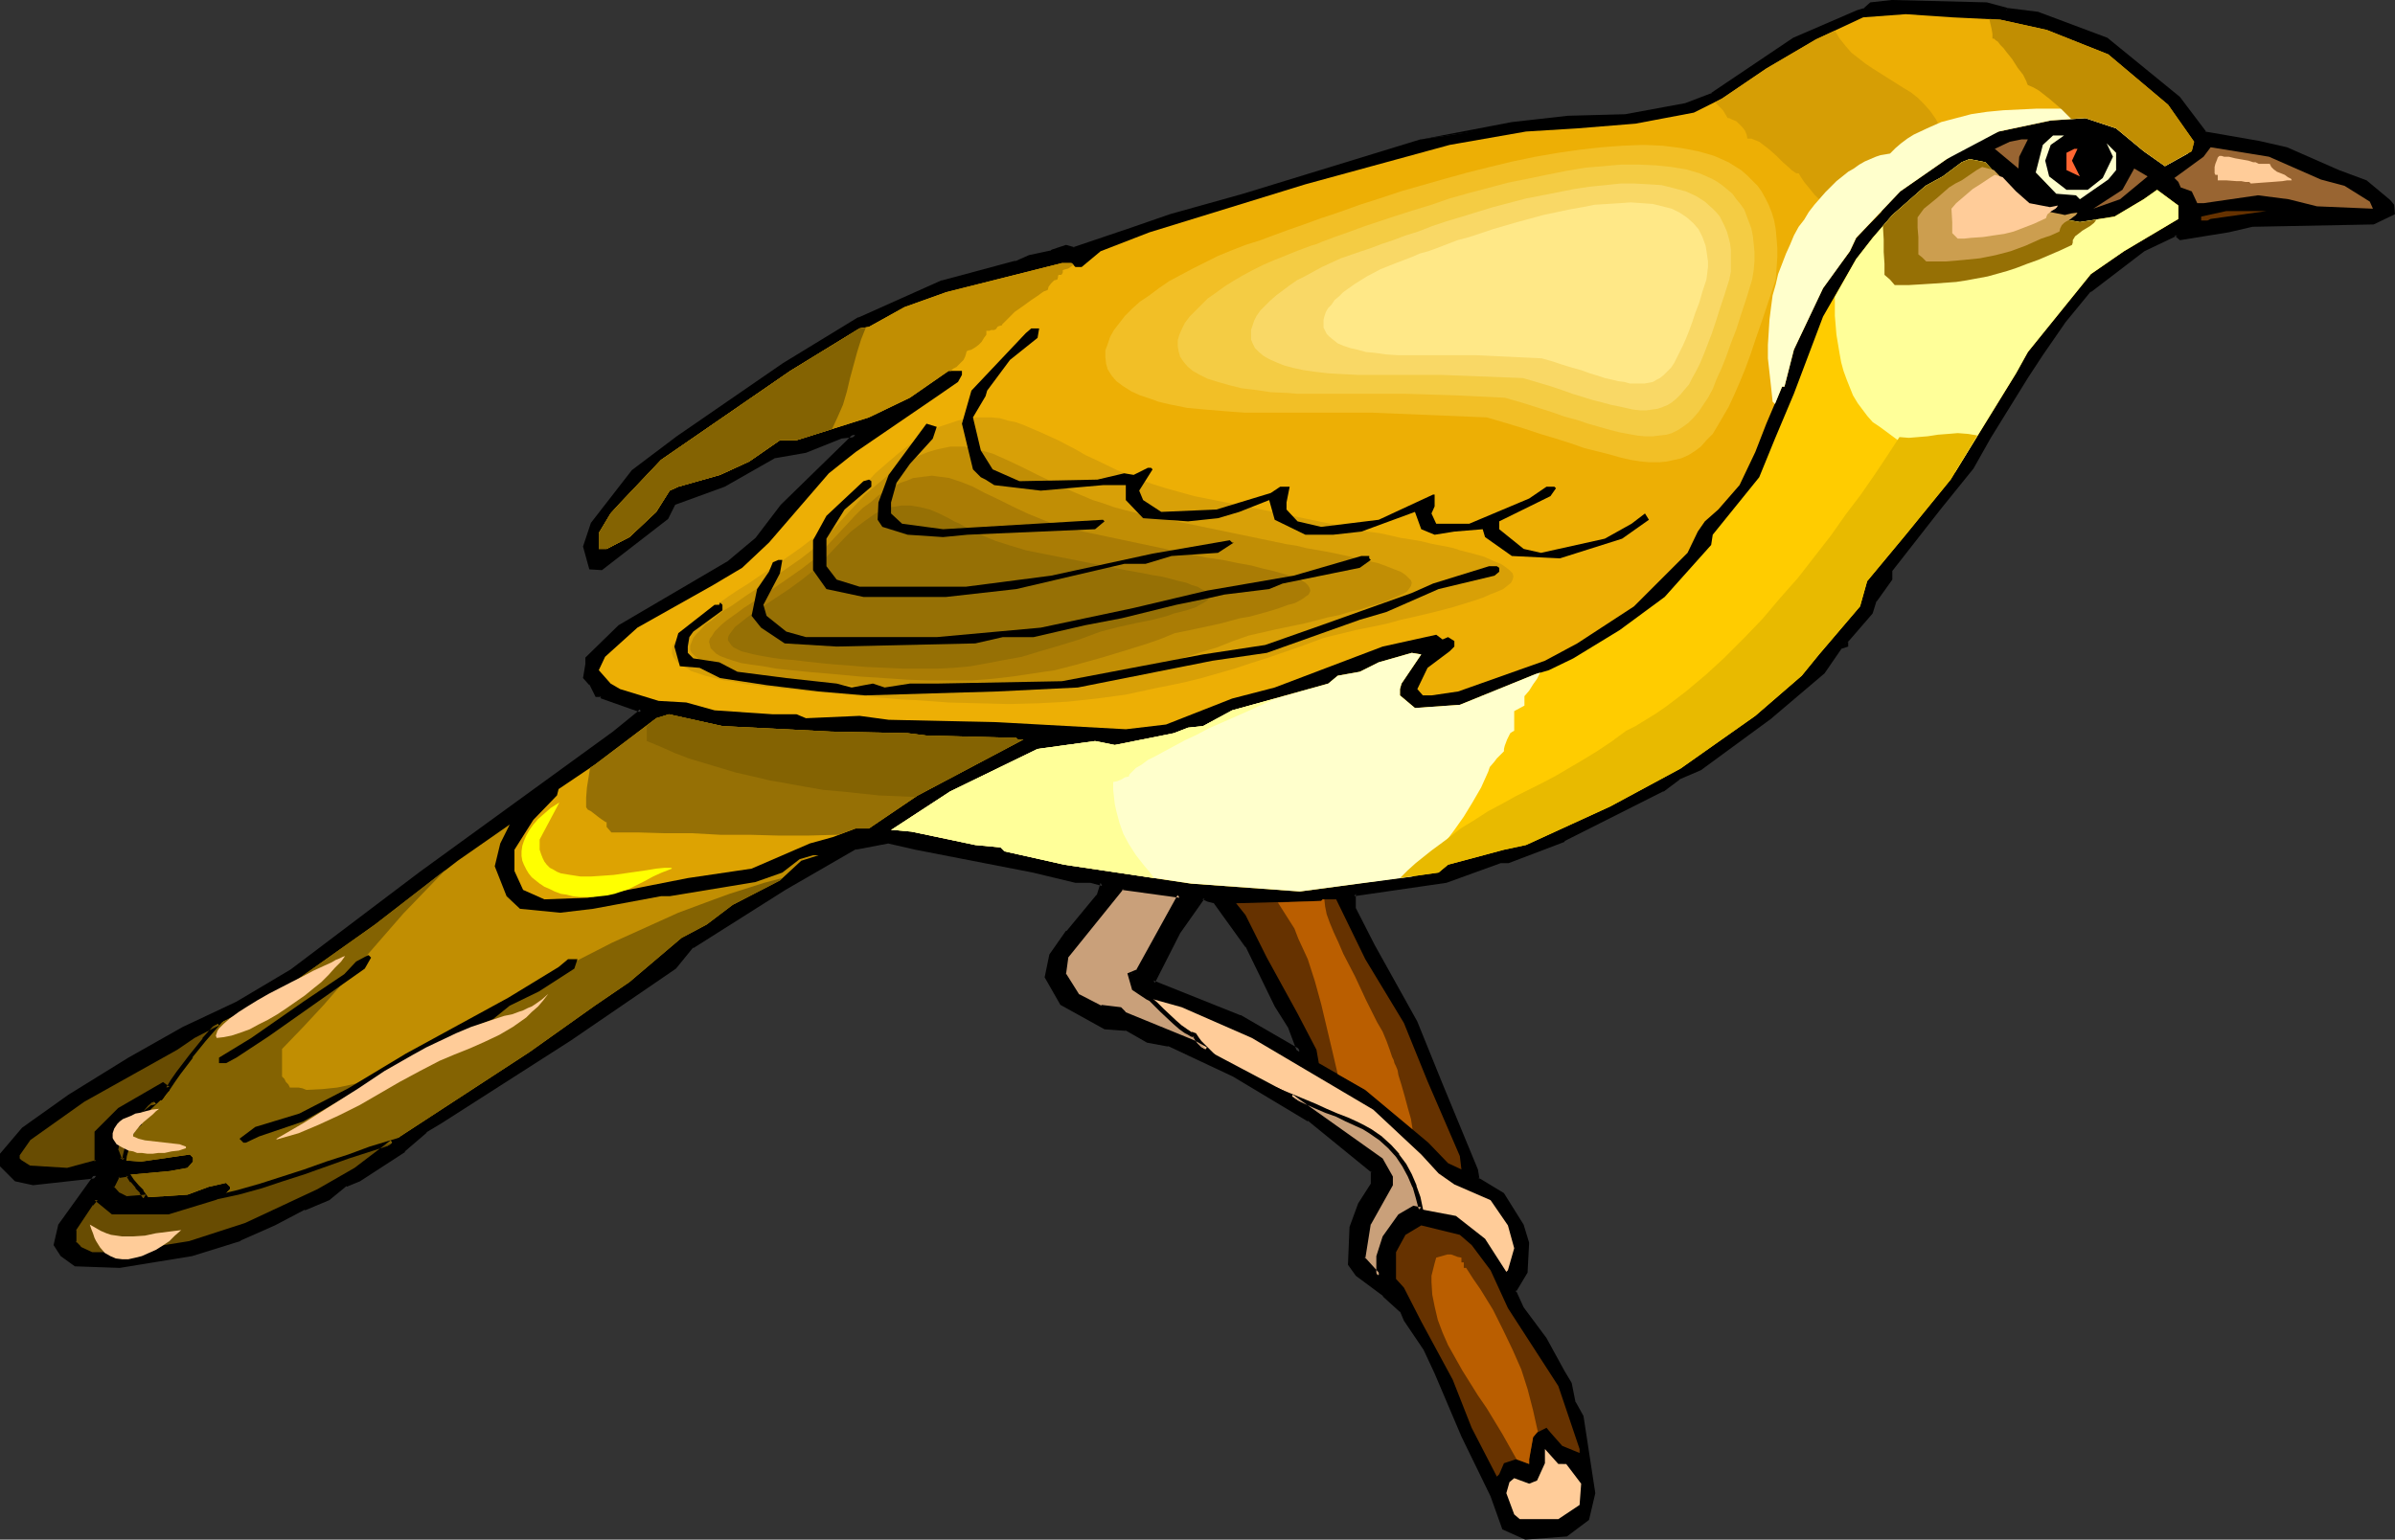 <?xml version="1.0" encoding="UTF-8" standalone="no"?>
<svg
   version="1.0"
   width="129.98mm"
   height="83.581mm"
   id="svg67"
   sodipodi:docname="Bird Perched 50.wmf"
   xmlns:inkscape="http://www.inkscape.org/namespaces/inkscape"
   xmlns:sodipodi="http://sodipodi.sourceforge.net/DTD/sodipodi-0.dtd"
   xmlns="http://www.w3.org/2000/svg"
   xmlns:svg="http://www.w3.org/2000/svg">
  <rect width="100%" height="100%" fill="#333333" stroke="none"/>
  <sodipodi:namedview
     id="namedview67"
     pagecolor="#ffffff"
     bordercolor="#000000"
     borderopacity="0.25"
     inkscape:showpageshadow="2"
     inkscape:pageopacity="0.0"
     inkscape:pagecheckerboard="0"
     inkscape:deskcolor="#d1d1d1"
     inkscape:document-units="mm" />
  <defs
     id="defs1">
    <pattern
       id="WMFhbasepattern"
       patternUnits="userSpaceOnUse"
       width="6"
       height="6"
       x="0"
       y="0" />
  </defs>
  <path
     style="fill:#000000;fill-opacity:1;fill-rule:evenodd;stroke:none"
     d="m 249.187,184.852 -1.293,-0.323 -1.131,-0.323 -5.171,7.11 -5.171,10.18 17.776,7.11 12.443,7.271 -2.101,-5.171 -2.747,-4.363 -5.979,-12.28 z M 411.595,2.101 l 6.302,0.808 14.221,5.171 14.706,12.119 5.494,7.271 11.15,1.939 5.494,1.131 10.666,4.848 5.656,1.939 4.686,4.04 0.808,0.808 v 1.454 l -4.04,1.939 -24.886,0.485 -4.848,1.131 -9.696,1.616 -0.97,-0.808 -6.626,3.232 -11.15,8.241 -5.171,6.463 -4.848,6.625 -3.07,4.848 -7.434,12.28 -3.555,6.302 -6.787,8.241 -9.858,12.765 v 1.939 l -3.232,4.201 -0.808,2.424 -5.171,5.979 v 0.808 l -1.131,0.323 -3.555,5.171 -10.666,9.049 -14.706,10.826 -4.363,1.939 -3.232,2.262 -20.2,10.341 -11.474,4.363 h -1.616 l -10.989,4.04 -19.069,2.747 v 3.07 l 4.04,7.594 8.565,15.835 5.333,12.604 7.11,17.451 0.323,2.101 5.171,3.07 4.04,6.302 1.131,3.555 -0.323,5.979 -2.424,3.878 1.616,3.555 4.686,6.463 3.555,6.787 1.616,2.262 0.646,3.878 1.616,2.909 2.424,15.674 -1.131,5.332 -4.363,3.07 -8.242,0.808 -4.525,-2.101 -2.262,-6.625 -5.979,-12.28 -5.656,-12.927 -2.262,-4.848 -4.04,-5.979 -0.808,-1.939 -3.555,-3.232 -5.494,-4.201 -1.616,-2.101 0.485,-7.433 1.616,-4.848 2.747,-4.04 v -2.747 l -13.09,-10.665 -15.514,-9.049 -13.413,-6.302 -4.202,-0.808 -4.525,-2.424 -4.363,-0.323 -8.726,-4.848 -3.07,-5.494 0.808,-4.363 3.555,-4.686 6.141,-7.433 0.97,-2.585 -2.424,-0.646 h -3.232 l -8.565,-1.939 -24.24,-4.848 -5.494,-1.131 -6.787,1.131 -14.544,8.241 -19.069,11.957 -3.555,4.363 -6.464,4.363 -15.029,10.18 -26.502,17.128 -3.07,1.939 -4.525,3.878 -9.05,6.14 -2.747,0.97 -3.555,2.909 -5.171,1.939 -5.979,3.232 -7.11,3.07 -9.858,3.232 -14.706,2.262 -9.05,-0.323 -2.747,-1.939 -1.293,-1.939 0.808,-4.04 7.434,-10.18 -12.928,1.454 -3.555,-0.646 -2.909,-2.909 v -2.262 l 4.525,-5.171 9.373,-6.787 12.443,-7.594 10.989,-6.302 11.15,-5.171 10.989,-6.625 26.664,-19.875 39.592,-28.924 5.171,-4.363 0.323,-0.323 -7.918,-2.747 -0.323,-0.323 h -0.808 l -1.293,-2.424 -1.131,-1.131 0.485,-2.747 v -1.293 l 6.626,-6.302 22.139,-13.088 5.979,-5.171 5.171,-6.625 13.413,-13.088 1.616,-1.616 -3.07,0.485 -7.11,2.747 -6.464,1.131 -10.342,5.979 -10.181,3.555 -1.616,3.232 -13.413,10.18 h -2.101 l -1.131,-4.363 1.616,-4.686 8.242,-10.665 9.211,-6.787 21.816,-15.027 15.352,-9.533 17.13,-7.594 15.029,-3.878 2.747,-1.293 4.363,-0.808 0.323,-0.323 2.747,-0.808 1.616,0.485 11.958,-4.04 7.757,-2.747 15.029,-4.363 36.522,-10.988 18.584,-3.716 11.474,-1.131 11.958,-0.323 12.282,-2.424 5.494,-1.939 16.645,-11.472 13.09,-5.494 1.454,-0.485 1.293,-1.293 4.363,-0.323 19.392,0.323 z"
     id="path1" />
  <path
     style="fill:#000000;fill-opacity:1;fill-rule:evenodd;stroke:none"
     d="m 249.51,184.529 -1.454,-0.323 v 0 l -1.454,-0.646 -5.333,7.433 v 0.162 l -5.333,10.665 18.099,7.271 v 0 l 13.413,7.756 -2.424,-6.302 -2.747,-4.524 v 0.162 l -5.979,-12.28 v 0 l -6.787,-9.372 -0.646,0.646 6.626,9.21 v -0.162 l 5.979,12.28 v 0 l 2.747,4.363 v 0 l 1.939,5.171 0.646,-0.646 -12.282,-7.11 h -0.162 l -17.776,-7.11 0.323,0.485 5.171,-10.18 v 0 l 5.01,-7.11 -0.485,0.162 1.131,0.485 v 0 l 1.293,0.323 -0.162,-0.162 z"
     id="path2" />
  <path
     style="fill:#000000;fill-opacity:1;fill-rule:evenodd;stroke:none"
     d="m 411.433,2.585 v 0 l 6.302,0.808 v 0 l 14.221,5.171 V 8.402 L 446.5,20.521 h -0.162 l 5.656,7.271 11.312,2.101 5.656,1.131 h -0.162 l 10.666,4.686 v 0.162 l 5.656,1.939 -0.162,-0.162 4.686,4.04 0.808,0.808 -0.162,-0.323 v 1.454 l 0.323,-0.323 -4.04,1.939 h 0.162 l -24.886,0.323 -4.848,1.131 v 0 l -9.858,1.616 0.323,0.162 -0.97,-0.97 -7.11,3.393 -11.15,8.241 -5.171,6.463 v 0 l -4.848,6.625 -3.07,4.848 -7.595,12.28 v 0.162 l -3.555,6.302 0.162,-0.162 -6.787,8.402 h -0.162 l -9.858,12.765 v 2.101 -0.323 l -3.232,4.363 -0.808,2.585 0.162,-0.323 -5.171,6.14 v 0.97 l 0.323,-0.485 -1.454,0.485 -3.717,5.171 h 0.162 l -10.666,9.049 v 0 l -14.706,10.665 h 0.162 l -4.525,2.101 -3.07,2.262 v 0 l -20.2,10.341 v -0.162 l -11.312,4.363 v 0 h -1.616 l -11.15,4.04 v 0 l -19.392,2.747 v 3.716 l 4.04,7.594 8.726,15.835 5.171,12.765 7.11,17.451 v -0.162 l 0.323,2.101 5.333,3.232 v -0.162 l 3.878,6.302 v 0 l 1.131,3.555 v -0.162 l -0.323,5.979 v -0.162 l -2.424,4.04 1.616,3.878 4.686,6.302 v 0 l 3.717,6.787 v 0 l 1.454,2.262 v -0.162 l 0.808,4.04 1.616,2.909 v -0.162 l 2.262,15.835 v -0.162 l -1.131,5.171 0.162,-0.323 -4.363,3.232 h 0.323 l -8.403,0.646 h 0.323 l -4.525,-1.939 0.323,0.323 -2.424,-6.787 v 0 l -5.979,-12.28 -5.656,-13.088 -2.101,-4.686 v -0.162 l -4.04,-5.979 v 0.162 l -0.808,-1.939 -3.717,-3.393 v 0 L 278.76,261.12 v 0 l -1.616,-1.939 0.162,0.162 0.485,-7.433 v 0 l 1.616,-4.686 h -0.162 l 2.747,-4.04 v -3.07 L 268.902,229.288 v 0 l -15.514,-9.049 h -0.162 l -13.413,-6.463 -4.363,-0.808 0.162,0.162 -4.525,-2.585 -4.363,-0.323 h 0.162 l -8.888,-4.686 0.323,0.162 -3.232,-5.494 0.162,0.323 0.808,-4.524 -0.162,0.162 3.555,-4.686 v 0 l 6.302,-7.433 0.97,-3.07 -2.909,-0.808 h -3.232 0.162 l -8.565,-1.939 h -0.162 l -24.078,-4.848 -5.656,-1.131 -6.949,1.131 -14.706,8.402 v 0 l -19.069,11.957 -3.555,4.524 v -0.162 l -21.331,14.543 -26.502,17.128 -3.232,1.939 -4.525,3.878 h 0.162 l -9.05,5.979 v 0 l -2.747,1.131 -3.555,2.909 v -0.162 l -5.171,1.939 v 0.162 l -5.979,3.07 -7.11,3.07 h 0.162 l -9.858,3.232 v 0 l -14.706,2.262 v 0 l -9.05,-0.323 0.162,0.162 -2.747,-2.101 0.162,0.162 -1.131,-1.939 v 0.323 l 0.808,-4.04 v 0.162 l 7.918,-10.988 -13.898,1.777 v 0 l -3.555,-0.808 0.323,0.162 -2.909,-2.909 0.162,0.323 v -2.262 l -0.162,0.323 4.525,-5.171 H 5.01 l 9.534,-6.787 12.282,-7.433 v 0 l 10.989,-6.463 11.15,-5.009 v 0 l 11.15,-6.787 26.664,-19.875 39.43,-28.762 v -0.162 l 5.171,-4.363 h 0.162 l 0.97,-0.808 -8.726,-3.07 0.162,0.323 -0.485,-0.646 h -0.97 l 0.323,0.323 -1.131,-2.424 -1.293,-1.293 0.162,0.323 0.323,-2.747 v -1.293 0.323 l 6.626,-6.302 v 0 l 22.139,-13.088 v 0 l 5.979,-5.171 5.333,-6.787 -0.162,0.162 13.413,-13.088 2.424,-2.585 -4.363,0.646 -7.272,2.747 h 0.162 l -6.464,1.131 -10.342,6.14 v -0.162 l -10.342,3.716 -1.616,3.232 v -0.162 l -13.413,10.341 0.323,-0.162 h -2.101 l 0.485,0.323 -1.131,-4.363 v 0.323 l 1.454,-4.848 v 0.162 l 8.242,-10.665 v 0.162 l 9.05,-6.787 21.816,-15.027 15.514,-9.372 h -0.162 l 17.13,-7.594 h -0.162 l 15.029,-3.878 0.162,-0.162 2.747,-1.131 h -0.162 l 4.525,-0.808 0.485,-0.485 -0.162,0.162 2.747,-0.808 h -0.162 l 1.616,0.485 12.12,-4.04 7.757,-2.747 15.029,-4.363 36.522,-11.149 h -0.162 l 18.746,-3.555 -18.746,2.747 h -0.162 l -36.36,11.149 -15.029,4.201 -7.918,2.747 -11.958,4.04 h 0.323 l -1.778,-0.485 -2.909,0.97 -0.485,0.323 0.323,-0.162 -4.525,0.97 -2.909,1.293 0.162,-0.162 -15.029,4.04 h -0.162 l -16.968,7.594 h -0.162 l -15.352,9.372 -21.816,15.027 -9.211,6.948 -8.403,10.826 -1.616,4.848 1.293,4.686 2.586,0.162 13.574,-10.503 1.616,-3.232 -0.162,0.323 10.181,-3.716 10.504,-5.979 -0.323,0.162 6.464,-1.131 7.272,-2.909 h -0.162 l 3.07,-0.323 -0.323,-0.808 -1.616,1.616 -13.413,13.088 v 0 l -5.171,6.787 v 0 l -5.979,5.009 0.162,-0.162 -22.301,13.088 -6.787,6.625 v 1.454 -0.162 l -0.485,2.909 1.293,1.454 v -0.162 l 1.293,2.585 h 1.131 l -0.323,-0.162 0.323,0.485 8.242,2.909 -0.323,-0.808 -0.323,0.485 v 0 l -5.171,4.201 v 0 l -39.592,28.762 -26.502,20.036 -11.15,6.625 v 0 l -10.989,5.171 -11.15,6.302 v 0 L 14.059,224.602 4.525,231.389 0,236.721 v 2.585 l 3.07,3.07 3.717,0.808 13.09,-1.454 -0.485,-0.808 -7.434,10.341 -0.97,4.201 1.454,2.262 2.909,2.101 9.211,0.323 14.867,-2.424 v 0 l 9.858,-3.07 0.162,-0.162 6.949,-3.07 6.141,-3.232 v 0.162 l 5.01,-2.101 3.555,-2.909 v 0.162 l 2.747,-1.131 9.211,-5.979 v -0.162 l 4.525,-3.878 h -0.162 l 3.232,-1.939 26.502,-16.966 21.493,-14.704 3.555,-4.363 v 0.162 l 18.907,-11.957 v 0 l 14.544,-8.402 -0.162,0.162 6.787,-1.293 h -0.162 l 5.656,1.293 24.078,4.686 v 0 l 8.726,2.101 h 3.232 -0.162 l 2.424,0.646 -0.323,-0.646 -0.808,2.585 v -0.162 l -6.141,7.433 h -0.162 l -3.394,4.848 -0.97,4.686 3.232,5.655 9.05,5.009 4.363,0.323 -0.162,-0.162 4.525,2.585 4.363,0.808 -0.162,-0.162 13.413,6.302 v 0 l 15.352,9.21 v -0.162 l 13.09,10.665 -0.162,-0.323 v 2.747 -0.162 l -2.586,4.04 -1.778,4.848 -0.323,7.756 1.616,2.262 5.656,4.201 h -0.162 l 3.555,3.232 v -0.162 l 0.808,1.939 4.04,5.979 v 0 l 2.262,4.848 5.494,12.927 5.979,12.28 v 0 l 2.424,6.787 4.686,2.101 8.565,-0.646 4.525,-3.393 1.293,-5.494 -2.424,-15.835 -1.616,-2.909 v 0.162 l -0.808,-4.04 -1.454,-2.424 v 0 l -3.717,-6.787 v 0 l -4.686,-6.302 v 0 l -1.616,-3.555 v 0.485 l 2.424,-4.04 0.323,-6.14 -1.131,-3.716 -4.04,-6.463 -5.333,-3.232 0.323,0.323 -0.323,-1.939 -7.272,-17.613 -5.171,-12.765 -8.726,-15.674 -3.878,-7.594 v 0.162 -3.07 l -0.323,0.485 18.907,-2.747 11.15,-4.04 h -0.162 1.778 l 11.474,-4.363 v -0.162 l 20.2,-10.18 h 0.162 l 3.232,-2.424 h -0.162 l 4.525,-1.939 14.544,-10.665 0.162,-0.162 10.666,-9.049 3.555,-5.171 -0.162,0.162 1.454,-0.485 v -1.131 l -0.162,0.323 5.171,-5.979 0.808,-2.585 v 0.162 l 3.232,-4.524 v -1.939 0.162 l 9.858,-12.604 v 0 l 6.787,-8.402 3.555,-6.302 v 0 l 7.595,-12.28 3.07,-4.686 4.686,-6.787 v 0 l 5.171,-6.302 v 0.162 l 10.989,-8.402 v 0 l 6.787,-3.232 h -0.646 l 1.131,0.97 10.019,-1.616 v 0 l 4.848,-1.131 h -0.162 l 25.048,-0.485 4.363,-2.101 -0.162,-1.939 -0.808,-0.97 -4.848,-4.04 -5.656,-2.101 v 0 l -10.666,-4.686 -5.656,-1.293 -11.15,-1.939 0.323,0.162 -5.494,-7.271 L 432.28,7.756 418.059,2.424 411.595,1.616 h 0.162 z"
     id="path3" />
  <path
     style="fill:#000000;fill-opacity:1;fill-rule:evenodd;stroke:none"
     d="m 310.272,25.853 11.312,-1.131 v 0 l 11.958,-0.323 v 0 l 12.282,-2.424 v 0 l 5.656,-2.101 16.645,-11.311 v 0 L 381.214,2.909 V 3.07 l 1.616,-0.646 1.293,-1.293 -0.323,0.162 4.363,-0.323 v 0 l 19.392,0.323 h -0.162 l 4.04,1.293 0.323,-0.97 L 407.555,0.485 388.163,0 h -0.162 l -4.363,0.485 -1.454,1.293 0.323,-0.162 -1.616,0.485 v 0 L 367.801,7.756 350.995,19.067 h 0.162 l -5.494,2.101 v 0 l -12.282,2.262 h 0.162 l -11.958,0.323 v 0 l -11.474,1.293 -18.584,3.555 z"
     id="path4" />
  <path
     style="fill:#edaf05;fill-opacity:1;fill-rule:evenodd;stroke:none"
     d="m 410.302,4.04 9.534,2.101 12.605,5.009 12.282,10.341 5.333,7.594 -0.485,1.939 -5.494,3.07 -4.363,-3.07 -5.656,-4.686 -6.302,-2.101 -7.11,0.485 -10.666,2.262 -6.302,2.424 -4.363,3.232 -9.534,6.625 -9.05,9.533 -1.293,2.747 -5.494,7.594 -5.979,12.604 -1.939,7.594 h -0.485 l -3.232,7.594 -2.262,5.817 -3.232,6.787 -4.363,5.009 -2.747,2.424 -1.454,2.101 -2.101,4.363 -10.989,10.988 -11.635,7.594 -6.626,3.555 -17.776,6.302 -5.494,0.808 h -1.778 l -1.131,-1.293 2.101,-4.363 4.525,-3.393 0.97,-0.97 v -1.131 l -1.293,-0.808 -1.131,0.485 -1.293,-0.97 -10.989,2.424 -22.139,8.402 -8.726,2.262 -13.574,5.332 -8.242,0.97 -26.502,-1.454 -22.139,-0.485 -5.979,-0.808 -10.989,0.485 -1.939,-0.808 h -4.848 l -11.958,-0.808 -5.818,-1.616 -5.656,-0.323 -7.918,-2.424 -1.939,-1.131 -2.424,-2.747 1.293,-2.747 6.626,-5.979 15.514,-8.726 5.979,-3.555 5.494,-5.171 12.282,-14.219 5.494,-4.363 L 191.819,81.6 l 4.686,-3.232 0.808,-1.454 v -0.808 h -2.747 L 186.648,81.6 l -8.403,4.04 -14.867,4.686 h -3.394 l -6.302,4.363 -5.979,2.747 -8.565,2.424 -1.778,0.808 -2.747,4.363 -5.494,5.171 -4.686,2.424 h -1.616 v -3.232 l 2.424,-4.04 1.616,-1.777 8.726,-9.21 26.502,-18.259 14.221,-8.726 1.939,-0.323 7.272,-4.04 8.565,-3.07 23.755,-5.979 h 1.939 l 0.808,0.808 h 1.293 l 3.878,-3.232 10.019,-3.878 31.997,-9.857 29.573,-8.079 15.675,-2.747 10.504,-0.646 11.958,-0.97 11.958,-2.262 5.818,-2.909 9.05,-6.14 10.181,-5.979 9.696,-4.524 8.726,-0.646 9.534,0.646 z"
     id="path5" />
  <path
     style="fill:#edaf05;fill-opacity:1;fill-rule:evenodd;stroke:none"
     d="m 181.638,92.749 -12.443,13.573 -4.848,3.716 -5.01,3.555 -5.01,3.393 -2.262,1.616 -2.424,1.454 -2.262,1.616 -2.101,1.293 -2.101,1.454 -1.778,1.454 -1.778,1.293 -1.616,1.131 -1.293,1.293 -1.131,1.293 -0.808,0.97 -0.485,1.131 -0.323,1.131 v 0.97 l 0.323,0.97 0.808,0.808 0.485,0.485 0.485,0.485 0.808,0.323 0.808,0.485 0.808,0.323 0.97,0.485 1.131,0.323 1.293,0.323 1.293,0.323 1.454,0.485 1.454,0.323 1.778,0.323 1.778,0.323 1.939,0.323 1.939,0.162 2.262,0.323 2.424,0.323 2.424,0.162 2.586,0.323 2.747,0.162 4.525,0.485 4.363,0.485 4.202,0.323 4.202,0.485 4.04,0.323 3.878,0.162 7.595,0.485 7.272,0.323 h 6.949 l 6.949,-0.162 6.787,-0.323 6.787,-0.646 6.787,-0.97 3.394,-0.646 3.555,-0.808 3.555,-0.646 3.555,-0.97 3.717,-0.97 3.878,-0.97 3.878,-1.131 3.878,-1.293 4.04,-1.293 4.202,-1.454 4.363,-1.454 4.363,-1.777 3.878,-0.808 3.717,-0.808 3.717,-0.808 3.555,-0.808 3.394,-0.808 3.232,-0.808 3.07,-0.808 2.909,-0.646 2.747,-0.808 2.586,-0.646 2.424,-0.808 2.101,-0.646 1.778,-0.808 1.616,-0.646 1.454,-0.808 0.97,-0.646 0.808,-0.808 0.485,-0.646 v -0.808 l -0.162,-0.646 -0.485,-0.808 -0.97,-0.646 -0.646,-0.485 -0.646,-0.323 -0.808,-0.323 -0.97,-0.485 -0.97,-0.323 -1.131,-0.485 -1.131,-0.323 -1.293,-0.485 -1.454,-0.323 -1.616,-0.485 -1.616,-0.323 -1.778,-0.485 -1.778,-0.485 -2.101,-0.323 -2.101,-0.485 -2.262,-0.485 -2.424,-0.323 -2.424,-0.485 -2.586,-0.485 -2.747,-0.485 -40.562,-8.241 -3.394,-0.97 -3.232,-0.97 -3.07,-0.97 -2.909,-0.97 -2.909,-1.131 -2.586,-1.131 -2.586,-1.293 -2.424,-1.131 -2.424,-1.131 -2.262,-1.131 -4.202,-2.101 -4.04,-2.101 -1.939,-0.808 -1.939,-0.808 -1.939,-0.646 -1.939,-0.485 -1.939,-0.323 -1.778,-0.323 h -2.101 -1.778 l -2.101,0.323 -1.939,0.485 -2.101,0.646 -2.262,0.808 -2.262,1.131 -2.262,1.454 -2.586,1.616 -2.424,1.939 -2.747,2.262 z"
     id="path6" />
  <path
     style="fill:#d8a007;fill-opacity:1;fill-rule:evenodd;stroke:none"
     d="m 179.537,97.112 -5.494,5.979 -5.494,5.979 -4.202,3.232 -4.363,3.07 -4.363,2.909 -2.101,1.454 -2.101,1.293 -1.939,1.293 -1.778,1.293 -1.778,1.293 -1.778,1.131 -1.454,1.131 -1.293,1.131 -1.131,1.131 -0.97,0.97 -0.646,0.97 -0.646,0.97 -0.162,0.97 v 0.808 l 0.323,0.808 0.646,0.808 0.97,0.808 1.293,0.646 0.646,0.485 0.97,0.323 0.97,0.323 0.97,0.323 1.293,0.323 1.293,0.323 1.293,0.323 1.454,0.162 1.616,0.323 1.616,0.323 1.778,0.162 1.939,0.323 2.101,0.162 2.101,0.323 2.262,0.162 2.424,0.323 4.04,0.323 3.717,0.323 3.717,0.323 3.717,0.323 3.555,0.323 3.394,0.162 6.626,0.485 6.302,0.162 6.141,0.162 5.979,-0.162 5.979,-0.323 5.979,-0.646 5.979,-0.808 5.979,-1.293 3.232,-0.646 3.07,-0.646 3.232,-0.808 3.394,-0.97 3.394,-0.97 3.394,-1.131 3.555,-1.131 3.717,-1.293 3.717,-1.293 3.878,-1.454 6.626,-1.616 3.232,-0.646 3.07,-0.646 2.909,-0.808 2.909,-0.646 2.747,-0.646 2.586,-0.646 2.424,-0.646 2.101,-0.646 2.101,-0.646 1.939,-0.646 1.454,-0.646 1.616,-0.646 1.131,-0.485 0.808,-0.646 0.808,-0.646 0.323,-0.646 0.162,-0.646 -0.162,-0.646 -0.646,-0.646 -0.808,-0.646 -0.97,-0.646 -1.616,-0.646 -1.778,-0.808 -2.262,-0.646 -1.293,-0.323 -1.293,-0.323 -1.454,-0.485 -1.454,-0.323 -1.778,-0.323 -1.616,-0.323 -1.939,-0.485 -1.939,-0.323 -2.101,-0.323 -2.101,-0.485 -2.262,-0.485 -2.424,-0.323 -17.776,-3.716 -17.776,-3.555 -2.909,-0.808 -2.909,-0.808 -2.586,-0.808 -2.747,-0.97 -2.424,-0.97 -2.262,-0.97 -4.363,-2.101 -2.101,-0.97 -1.939,-1.131 -3.717,-1.939 -3.555,-1.616 -3.394,-1.454 -1.778,-0.646 -1.616,-0.323 -1.616,-0.485 -1.778,-0.162 h -1.616 -1.778 l -1.616,0.162 -1.778,0.485 -1.939,0.646 -1.939,0.646 -1.939,1.131 -2.101,1.131 -2.101,1.454 -2.262,1.777 -2.262,1.939 z"
     id="path7" />
  <path
     style="fill:#c18e05;fill-opacity:1;fill-rule:evenodd;stroke:none"
     d="m 177.437,101.475 -9.373,10.18 -3.717,2.909 -3.717,2.585 -3.717,2.424 -1.778,1.293 -1.778,1.131 -3.232,2.262 -1.616,0.97 -1.293,0.97 -1.293,1.131 -1.293,0.808 -0.808,0.97 -0.97,0.97 -0.646,0.808 -0.323,0.808 -0.323,0.808 v 0.808 l 0.323,0.646 0.646,0.646 0.808,0.646 1.131,0.646 1.293,0.646 1.778,0.485 2.101,0.485 2.424,0.646 1.293,0.162 1.454,0.162 1.616,0.323 1.616,0.162 1.778,0.162 1.778,0.323 2.101,0.162 1.939,0.162 3.394,0.323 3.232,0.323 3.232,0.323 3.232,0.162 5.818,0.485 5.818,0.485 5.333,0.162 h 5.333 l 5.171,-0.162 5.01,-0.323 5.171,-0.485 5.01,-0.808 5.333,-0.808 5.333,-1.293 5.494,-1.454 2.909,-0.97 2.909,-0.97 3.07,-0.97 3.232,-0.97 3.232,-1.293 3.232,-1.131 5.656,-1.293 5.494,-1.131 2.586,-0.646 2.424,-0.646 2.424,-0.485 2.101,-0.646 2.101,-0.485 1.939,-0.646 1.778,-0.485 1.454,-0.485 1.454,-0.646 1.131,-0.485 1.131,-0.485 0.808,-0.485 0.485,-0.646 0.323,-0.485 0.162,-0.646 -0.162,-0.485 -0.485,-0.485 -0.646,-0.646 -0.97,-0.646 -1.293,-0.485 -1.616,-0.646 -1.778,-0.646 -2.262,-0.485 -2.586,-0.646 -2.909,-0.646 -3.232,-0.646 -3.717,-0.646 -1.939,-0.485 -2.101,-0.323 -30.381,-6.302 -2.586,-0.646 -2.424,-0.646 -2.262,-0.808 -2.101,-0.646 -2.262,-0.97 -1.939,-0.808 -3.717,-1.777 -3.394,-1.616 -3.232,-1.616 -3.07,-1.454 -2.909,-1.293 -2.909,-0.808 -1.454,-0.323 -1.454,-0.323 h -1.293 -1.454 l -1.616,0.323 -1.454,0.323 -1.616,0.485 -1.616,0.646 -1.778,0.808 -1.778,1.131 -1.778,1.131 -1.939,1.616 -1.939,1.616 z"
     id="path8" />
  <path
     style="fill:#aa7c05;fill-opacity:1;fill-rule:evenodd;stroke:none"
     d="m 175.336,105.838 -4.04,4.363 -3.878,4.201 -2.909,2.262 -3.232,2.262 -3.07,2.101 -1.454,0.97 -1.454,0.97 -2.747,1.777 -1.293,0.97 -1.131,0.808 -1.131,0.808 -0.97,0.808 -0.808,0.808 -0.646,0.646 -0.485,0.808 -0.485,0.646 -0.162,0.646 0.162,0.646 0.162,0.646 0.485,0.485 0.646,0.646 0.808,0.485 1.293,0.485 1.454,0.485 1.616,0.485 2.101,0.323 2.424,0.323 2.586,0.485 3.07,0.323 3.232,0.323 5.656,0.485 5.171,0.485 5.01,0.323 4.686,0.323 4.525,0.162 h 4.525 4.202 l 4.202,-0.323 4.202,-0.485 4.363,-0.646 4.363,-0.646 4.363,-1.131 4.686,-1.293 4.848,-1.454 2.586,-0.808 2.586,-0.808 2.747,-0.97 2.747,-1.131 2.424,-0.485 2.262,-0.485 4.525,-0.97 4.202,-1.131 1.939,-0.323 1.778,-0.485 1.778,-0.485 1.616,-0.485 1.454,-0.485 1.293,-0.485 1.293,-0.323 0.97,-0.485 0.808,-0.485 0.646,-0.485 0.485,-0.323 0.323,-0.646 v -0.323 l -0.162,-0.485 -0.323,-0.485 -0.485,-0.485 -0.808,-0.485 -1.131,-0.485 -1.293,-0.485 -1.616,-0.485 -1.778,-0.485 -2.101,-0.485 -2.424,-0.646 -2.747,-0.485 -3.07,-0.646 -3.394,-0.485 -25.21,-5.332 -2.101,-0.485 -2.101,-0.485 -1.939,-0.646 -1.778,-0.646 -3.555,-1.454 -3.07,-1.454 -2.909,-1.454 -2.747,-1.293 -2.424,-1.293 -2.424,-0.97 -2.424,-0.808 -2.424,-0.323 -1.131,-0.162 -1.293,0.162 -1.293,0.162 -1.293,0.162 -1.131,0.485 -1.454,0.485 -1.454,0.808 -1.454,0.808 -1.616,0.97 -1.454,1.293 -1.778,1.293 z"
     id="path9" />
  <path
     style="fill:#967005;fill-opacity:1;fill-rule:evenodd;stroke:none"
     d="m 173.235,110.362 -6.302,6.625 -2.424,1.939 -2.424,1.777 -2.424,1.616 -2.424,1.616 -2.262,1.454 -1.939,1.454 -0.808,0.646 -0.808,0.646 -0.646,0.485 -0.485,0.646 -0.485,0.646 -0.323,0.485 -0.162,0.485 v 0.485 l 0.323,0.485 0.323,0.485 0.485,0.485 0.646,0.323 0.97,0.485 1.293,0.323 1.293,0.323 1.616,0.323 1.939,0.323 2.101,0.323 2.424,0.162 2.586,0.323 4.525,0.485 4.202,0.323 3.878,0.323 3.878,0.162 3.555,0.162 h 3.555 3.394 l 3.394,-0.162 3.394,-0.323 3.555,-0.646 3.394,-0.646 3.555,-0.646 3.717,-1.131 3.878,-1.131 4.202,-1.293 4.363,-1.616 3.717,-0.97 3.717,-0.808 3.232,-0.646 3.07,-0.808 1.293,-0.485 1.293,-0.323 1.293,-0.323 0.97,-0.323 0.97,-0.323 0.808,-0.485 0.646,-0.323 0.485,-0.323 0.485,-0.323 0.162,-0.485 0.162,-0.323 -0.162,-0.323 -0.323,-0.323 -0.485,-0.485 -0.646,-0.323 -0.808,-0.485 -1.131,-0.323 -1.131,-0.485 -1.454,-0.323 -1.778,-0.485 -1.939,-0.485 -2.101,-0.323 -2.424,-0.485 -2.747,-0.485 -20.362,-4.04 -1.616,-0.485 -1.616,-0.485 -3.07,-0.97 -2.747,-1.131 -2.424,-1.131 -2.262,-1.293 -1.131,-0.485 -1.131,-0.646 -1.939,-0.97 -1.939,-0.808 -1.939,-0.485 -1.939,-0.323 h -1.939 l -0.97,0.162 -1.131,0.162 -0.97,0.323 -1.131,0.485 -1.131,0.485 -1.131,0.808 -1.131,0.808 -1.293,0.97 -1.454,1.131 z"
     id="path10" />
  <path
     style="fill:#ffffcc;fill-opacity:1;fill-rule:evenodd;stroke:none"
     d="m 420.644,29.731 -1.131,3.232 0.808,3.232 3.555,2.747 h 4.363 l 3.07,-2.424 2.101,-4.363 -1.293,-2.747 -0.808,-0.808 2.747,2.747 v 3.555 l -1.616,1.939 -5.818,4.04 -0.808,-0.808 -4.04,-0.323 -4.202,-4.363 1.454,-5.655 2.101,-1.939 h 2.262 z"
     id="path11" />
  <path
     style="fill:#996532;fill-opacity:1;fill-rule:evenodd;stroke:none"
     d="m 414.18,32.155 -0.162,2.424 -4.848,-4.04 3.07,-1.454 2.424,-0.485 h 1.293 z"
     id="path12" />
  <path
     style="fill:#996532;fill-opacity:1;fill-rule:evenodd;stroke:none"
     d="m 476.073,36.841 4.848,1.293 5.171,3.232 0.646,1.454 -11.474,-0.485 -5.818,-1.454 -6.302,-0.808 -11.15,1.616 h -1.293 l -1.131,-2.424 -2.262,-0.808 -0.485,-1.131 -0.808,-0.808 5.979,-4.363 1.454,-1.939 11.958,1.939 z"
     id="path13" />
  <path
     style="fill:#ff6632;fill-opacity:1;fill-rule:evenodd;stroke:none"
     d="m 425.008,32.963 1.616,3.232 -2.747,-1.293 v -3.555 l 1.616,-0.808 h 0.646 z"
     id="path14" />
  <path
     style="fill:#ffcc00;fill-opacity:1;fill-rule:evenodd;stroke:none"
     d="m 412.726,39.265 5.494,4.848 8.403,1.454 7.11,-1.131 5.979,-3.555 2.747,-1.939 4.363,3.232 v 2.747 l -11.15,6.625 -6.787,4.686 -12.928,15.997 -2.424,4.363 -13.413,21.814 -9.211,11.311 -7.918,9.533 -1.454,5.171 -8.403,9.857 -3.555,4.363 -9.534,8.241 -15.352,10.826 -14.382,7.756 -17.291,7.918 -4.525,0.97 -11.474,3.07 -1.939,1.616 -28.442,3.878 -22.301,-1.616 -26.018,-3.878 -12.282,-2.747 -0.808,-0.808 -5.171,-0.485 -13.09,-2.747 -3.555,-0.323 h -0.646 l 12.12,-7.918 17.938,-8.726 11.797,-1.616 4.04,0.808 12.12,-2.424 2.909,-1.131 3.07,-0.323 5.979,-3.232 19.715,-5.494 1.939,-1.616 4.525,-0.808 3.878,-1.939 6.787,-1.939 1.939,0.323 -4.04,5.979 -0.323,1.131 v 1.293 l 3.07,2.585 9.211,-0.646 15.514,-6.302 2.747,-0.808 5.01,-2.424 9.534,-5.817 9.211,-6.787 9.534,-10.665 0.323,-2.101 9.534,-11.796 3.232,-7.918 3.878,-9.21 5.979,-15.835 6.787,-11.796 3.394,-4.363 4.04,-4.686 6.787,-5.979 3.555,-1.939 3.878,-2.909 1.616,-0.646 3.232,0.646 z"
     id="path15" />
  <path
     style="fill:#996532;fill-opacity:1;fill-rule:evenodd;stroke:none"
     d="m 434.865,40.881 -5.494,1.939 5.979,-3.878 2.424,-4.363 2.747,1.616 z"
     id="path16" />
  <path
     style="fill:#663200;fill-opacity:1;fill-rule:evenodd;stroke:none"
     d="m 453.449,44.92 -0.646,0.323 h -1.293 v -0.808 l 5.171,-1.131 h 8.242 z"
     id="path17" />
  <path
     style="fill:#000000;fill-opacity:1;fill-rule:evenodd;stroke:none"
     d="m 391.395,50.414 2.262,5.009 3.232,2.101 h 6.787 l 8.242,-3.878 3.555,-0.97 2.424,-1.939 2.747,1.131 -0.808,2.101 -9.858,3.555 -5.171,2.424 h -7.918 l -5.494,-2.747 -3.232,-6.787 0.323,-6.302 2.424,0.323 z"
     id="path18" />
  <path
     style="fill:#000000;fill-opacity:1;fill-rule:evenodd;stroke:none"
     d="m 212.827,69.32 -5.656,4.524 -4.686,6.302 -0.323,1.131 -2.586,4.363 1.616,6.787 2.424,3.878 5.494,2.424 15.998,-0.323 5.494,-1.293 1.939,0.323 2.909,-1.454 h 0.646 l 0.323,0.323 -2.747,4.363 0.808,1.939 3.717,2.424 11.312,-0.485 11.15,-3.393 1.939,-1.293 h 1.939 l -0.646,3.232 v 1.454 l 2.262,2.424 4.848,1.131 11.797,-1.454 11.15,-5.171 h 0.323 v 2.424 l -0.646,1.454 0.97,2.101 h 6.787 l 12.282,-5.171 3.555,-2.424 h 1.616 l 0.323,0.323 -1.131,1.616 -10.504,5.171 v 1.616 l 5.01,4.04 3.555,0.808 13.09,-2.909 5.494,-3.07 2.747,-2.101 0.808,1.293 -5.494,3.878 -12.766,4.04 -9.858,-0.485 -5.494,-3.878 -0.485,-1.616 -5.818,0.485 -4.04,0.646 -2.747,-1.131 -1.293,-3.555 -10.989,4.04 -5.818,0.646 h -5.656 l -6.302,-3.07 -1.131,-4.04 -6.141,2.424 -4.363,1.293 -6.141,0.646 -9.211,-0.646 -3.555,-3.716 v -3.07 h -4.686 l -12.766,1.131 -9.534,-1.131 -1.778,-1.131 -0.97,-0.485 -1.616,-1.616 -2.262,-9.372 1.939,-6.787 11.15,-11.796 1.131,-0.97 h 1.616 z"
     id="path19" />
  <path
     style="fill:#000000;fill-opacity:1;fill-rule:evenodd;stroke:none"
     d="m 191.334,90.002 -4.686,5.171 -2.747,3.878 -1.131,4.04 v 2.262 l 2.262,2.101 8.403,1.131 32.805,-1.939 0.323,0.323 -1.939,1.616 -26.179,1.131 -5.01,0.485 -7.272,-0.485 -5.171,-1.616 -0.97,-1.454 0.162,-3.555 2.101,-5.655 7.757,-10.503 2.101,0.646 z"
     id="path20" />
  <path
     style="fill:#000000;fill-opacity:1;fill-rule:evenodd;stroke:none"
     d="m 178.729,99.859 -5.494,4.686 -3.717,5.979 v 5.655 l 2.101,2.747 4.686,1.454 h 21.816 l 17.453,-2.262 20.846,-4.524 15.837,-2.747 0.485,0.485 h 0.323 l -3.232,2.101 -9.534,0.646 -5.333,1.616 h -4.363 l -22.139,5.171 -14.382,1.616 H 177.113 l -7.595,-1.616 -2.747,-3.878 v -6.14 l 2.747,-5.009 7.595,-7.11 1.131,-0.323 0.485,0.323 z"
     id="path21" />
  <path
     style="fill:#000000;fill-opacity:1;fill-rule:evenodd;stroke:none"
     d="m 280.86,114.563 0.323,0.323 -2.262,1.616 -15.837,3.232 -2.747,1.131 -9.211,1.131 -3.555,0.808 -6.302,1.293 -11.15,2.747 -7.595,1.454 -10.504,2.424 h -6.302 l -5.656,1.293 -28.442,0.646 -10.666,-0.646 -4.848,-3.232 -1.939,-2.424 1.131,-5.494 2.424,-3.555 0.808,-1.939 1.131,-0.485 h 0.808 l -0.485,2.747 -3.394,6.463 0.646,2.262 4.04,3.232 4.04,1.131 h 26.826 l 21.331,-1.939 19.069,-4.04 15.029,-3.555 17.776,-3.07 13.898,-4.04 h 1.616 z"
     id="path22" />
  <path
     style="fill:#000000;fill-opacity:1;fill-rule:evenodd;stroke:none"
     d="m 307.524,116.502 v 0.808 l -0.97,0.808 -11.474,2.747 -10.666,4.686 -5.494,1.616 -19.069,6.787 -11.15,1.616 -27.634,5.494 -16.645,0.808 -26.987,0.808 -9.534,-0.808 -10.666,-1.293 -9.534,-1.454 -4.202,-2.101 -4.04,-0.323 -1.131,-4.04 0.808,-2.747 7.434,-5.817 h 0.97 l 0.162,-0.485 0.485,0.485 v 1.131 l -5.979,4.363 -0.808,1.131 -0.323,1.939 v 1.293 l 1.131,1.131 5.333,0.808 3.717,1.939 10.019,1.293 10.342,1.131 3.07,0.808 4.363,-0.808 2.424,0.808 5.171,-0.808 h 5.494 l 25.694,-0.485 28.926,-5.494 12.766,-1.939 11.474,-4.04 18.584,-6.625 4.363,-1.939 11.474,-3.555 h 1.616 z"
     id="path23" />
  <path
     style="fill:#dda302;fill-opacity:1;fill-rule:evenodd;stroke:none"
     d="m 170.488,150.112 15.675,0.323 3.878,0.485 18.422,0.485 0.323,0.323 h 1.131 L 188.264,163.2 178.245,169.987 h -2.747 l -4.686,1.777 -4.686,1.293 -11.958,5.171 -13.09,1.939 -20.523,4.04 -8.888,0.323 -4.363,-1.939 -1.778,-3.878 v -4.363 l 3.878,-6.14 4.848,-5.009 0.323,-1.293 7.434,-5.009 12.605,-9.533 2.586,-0.808 10.989,2.424 z"
     id="path24" />
  <path
     style="fill:#c18e02;fill-opacity:1;fill-rule:evenodd;stroke:none"
     d="m 101.485,177.743 2.424,6.14 2.747,2.585 8.242,0.808 6.787,-0.808 13.898,-2.585 h 1.778 l 17.614,-2.909 5.494,-1.939 3.555,-2.747 2.747,-0.808 h 1.131 l -3.555,1.131 -4.363,4.04 -9.696,5.009 -5.333,4.04 -5.171,2.747 -10.666,9.049 -7.11,4.848 -13.413,9.533 -26.502,17.29 -9.05,6.787 -7.757,4.363 -14.867,7.11 -11.474,3.555 -9.211,1.616 -3.555,0.808 h -7.434 l -2.424,-1.293 -1.131,-1.131 v -2.747 l 3.555,-5.171 0.97,-1.131 3.232,2.747 h 11.635 l 9.373,-2.747 2.101,-0.808 1.131,-1.131 v -0.485 l -0.808,-0.808 -3.555,0.808 -4.363,1.616 -12.605,0.808 -1.616,-0.808 -1.293,-1.616 1.293,-2.262 10.666,-0.97 3.555,-0.646 1.131,-1.293 v -0.808 l -0.646,-0.646 -10.019,1.454 -4.363,-0.323 -0.808,-2.101 0.808,-4.686 5.979,-4.848 2.747,-0.646 0.808,-1.131 0.808,-0.97 -1.616,-1.131 -8.726,5.171 -4.848,4.848 v 5.817 l -5.818,1.616 -7.918,-0.323 -1.939,-1.293 -0.323,-0.323 v -1.131 l 2.262,-3.232 11.15,-7.918 19.069,-10.665 3.394,-2.424 11.15,-5.494 9.534,-5.655 16.645,-11.796 16.968,-13.088 10.666,-7.433 -1.939,3.878 z"
     id="path25" />
  <path
     style="fill:#846302;fill-opacity:1;fill-rule:evenodd;stroke:none"
     d="m 91.465,178.389 -4.363,4.524 -4.363,4.524 -16.322,18.744 -4.202,4.524 -4.363,4.524 v 5.655 l 0.485,0.485 0.323,0.646 0.485,0.485 0.323,0.646 h 1.778 l 0.808,0.162 0.808,0.323 3.232,-0.162 3.07,-0.323 3.07,-0.646 2.909,-0.808 2.747,-0.97 2.747,-1.293 2.586,-1.293 2.586,-1.293 5.171,-3.232 5.01,-3.232 5.01,-3.232 5.171,-3.232 6.302,-3.555 6.464,-3.555 6.626,-3.393 6.787,-3.07 6.787,-3.07 6.949,-2.585 3.555,-1.293 3.555,-1.131 3.555,-1.131 3.717,-0.97 -0.485,0.485 -9.696,5.009 -5.333,4.04 -5.171,2.747 -10.666,9.049 -7.11,4.848 -13.413,9.533 -26.502,17.29 -9.05,6.787 -7.757,4.363 -14.867,7.11 -11.474,3.555 -9.211,1.616 -3.555,0.808 h -7.434 l -2.424,-1.293 -1.131,-1.131 v -2.747 l 3.555,-5.171 0.97,-1.131 3.232,2.747 h 11.635 l 9.373,-2.747 2.101,-0.808 1.131,-1.131 v -0.485 l -0.808,-0.808 -3.555,0.808 -4.363,1.616 -12.605,0.808 -1.616,-0.808 -1.293,-1.616 1.293,-2.262 10.666,-0.97 3.555,-0.646 1.131,-1.293 v -0.808 l -0.646,-0.646 -10.019,1.454 -4.363,-0.323 -0.808,-2.101 0.808,-4.686 5.979,-4.848 2.747,-0.646 0.808,-1.131 0.808,-0.97 -1.616,-1.131 -8.726,5.171 -4.848,4.848 v 5.817 l -5.818,1.616 -7.918,-0.323 -1.939,-1.293 -0.323,-0.323 v -1.131 l 2.262,-3.232 11.15,-7.918 19.069,-10.665 3.394,-2.424 11.15,-5.494 9.534,-5.655 16.645,-11.796 z"
     id="path26" />
  <path
     style="fill:#ffcc99;fill-opacity:1;fill-rule:evenodd;stroke:none"
     d="m 233.35,199.233 -1.616,0.646 0.808,2.909 2.909,1.939 6.949,1.939 14.382,6.302 24.886,14.704 9.858,9.21 3.555,3.878 3.232,2.262 7.434,3.232 3.555,5.171 1.293,4.686 -1.293,4.524 -0.323,0.323 -4.363,-6.787 -5.979,-4.686 -8.565,-1.616 -2.909,1.616 -3.232,4.363 -1.131,3.878 v 4.04 l -3.232,-3.555 1.293,-7.11 4.363,-8.079 v -1.454 l -1.939,-3.555 -19.392,-13.896 -19.23,-10.18 -14.059,-5.979 -0.808,-0.808 -4.04,-0.485 -4.686,-2.424 -2.747,-4.363 0.323,-3.393 11.474,-14.381 11.958,1.777 z"
     id="path27" />
  <path
     style="fill:#663200;fill-opacity:1;fill-rule:evenodd;stroke:none"
     d="m 280.052,196.81 7.918,13.088 4.848,11.957 6.626,15.35 0.323,2.747 -2.747,-1.293 -4.04,-4.201 -12.928,-10.826 -9.534,-5.494 -0.485,-2.747 -3.878,-7.433 -6.302,-11.472 -4.363,-8.726 -1.939,-2.424 17.453,-0.485 0.323,-0.323 h 2.747 z"
     id="path28" />
  <path
     style="fill:#000000;fill-opacity:1;fill-rule:evenodd;stroke:none"
     d="m 76.114,196.486 -1.293,2.262 -19.715,13.896 -6.626,4.363 -2.101,1.131 H 44.925 v -1.131 l 6.626,-4.04 10.666,-7.433 8.403,-5.655 2.424,-2.585 2.424,-1.293 h 0.162 z"
     id="path29" />
  <path
     style="fill:#000000;fill-opacity:1;fill-rule:evenodd;stroke:none"
     d="m 117.806,198.749 -7.272,4.686 -5.979,2.909 -3.394,2.747 -4.848,1.939 -23.755,13.088 -10.342,5.979 -9.05,3.07 -2.747,1.293 h -0.485 l -0.808,-0.808 3.232,-2.424 9.05,-2.747 10.019,-5.171 11.797,-7.11 21.008,-11.472 10.342,-6.302 1.939,-1.616 h 1.939 z"
     id="path30" />
  <path
     style="fill:#663200;fill-opacity:1;fill-rule:evenodd;stroke:none"
     d="m 301.868,255.465 3.878,5.171 3.555,7.756 10.342,15.997 4.363,12.927 v 0.808 l -3.555,-1.454 -2.424,-2.747 -0.808,-0.97 -1.939,0.97 -0.808,0.97 -0.808,4.524 v 0.97 l -2.747,-0.97 -2.424,0.808 -0.97,2.262 -0.485,0.485 -5.171,-10.018 -3.878,-9.857 -6.464,-11.957 -3.555,-6.948 -1.616,-1.777 v -5.494 l 1.939,-3.555 3.232,-1.939 7.918,1.939 z"
     id="path31" />
  <path
     style="fill:#ffcc99;fill-opacity:1;fill-rule:evenodd;stroke:none"
     d="m 321.26,300.385 3.07,4.04 -0.323,4.363 -4.363,2.909 h -7.918 l -1.131,-0.97 -1.616,-4.363 0.646,-2.262 0.97,-0.808 3.07,1.131 1.616,-0.646 1.616,-3.555 v -2.909 l 2.747,3.07 z"
     id="path32" />
  <path
     style="fill:#edaf05;fill-opacity:1;fill-rule:evenodd;stroke:none"
     d="m 248.217,47.99 -3.394,1.293 -3.394,1.293 -3.232,1.293 -3.07,1.454 -2.909,1.454 -2.747,1.454 -2.586,1.616 -2.424,1.616 -2.424,1.454 -1.939,1.777 -1.939,1.616 -1.778,1.616 -1.293,1.616 -1.293,1.616 -0.808,1.777 -0.808,1.616 -0.323,1.454 -0.162,1.616 0.162,1.454 0.646,1.454 0.808,1.293 1.131,1.293 0.646,0.646 0.808,0.646 0.808,0.646 1.131,0.485 0.97,0.485 1.293,0.485 1.131,0.485 1.454,0.485 1.454,0.485 1.454,0.485 1.778,0.323 1.616,0.323 1.939,0.323 2.101,0.162 1.939,0.323 2.262,0.323 2.262,0.162 2.424,0.162 h 2.586 l 2.586,0.162 h 26.987 l 27.149,0.97 4.363,1.454 4.363,1.293 3.878,1.293 3.555,1.131 3.555,0.97 3.232,0.97 2.909,0.97 2.909,0.808 2.586,0.646 2.424,0.485 2.424,0.323 2.101,0.162 h 2.101 1.778 l 1.778,-0.323 1.778,-0.646 1.616,-0.646 1.454,-0.808 1.454,-1.293 1.293,-1.293 1.293,-1.616 1.293,-1.777 1.293,-2.101 1.293,-2.424 1.293,-2.747 1.293,-2.909 1.131,-3.232 1.454,-3.555 1.293,-3.716 1.454,-4.363 1.454,-4.524 0.808,-2.262 0.808,-2.585 0.323,-2.585 0.162,-2.585 v -2.262 l -0.162,-2.424 -0.323,-2.101 -0.323,-1.939 -0.485,-1.777 -0.808,-1.939 -0.646,-1.454 -0.97,-1.616 -1.131,-1.454 -1.131,-1.293 -1.131,-1.131 -1.454,-1.131 -1.454,-0.97 -1.616,-0.808 -1.616,-0.808 -3.555,-1.293 -1.939,-0.485 -1.939,-0.485 -2.101,-0.323 -2.101,-0.323 -2.101,-0.162 -4.525,-0.162 h -4.686 l -5.01,0.323 -5.171,0.646 -5.171,0.646 -5.171,0.97 -5.333,1.131 -5.333,1.293 -5.333,1.293 -10.504,3.07 -5.01,1.454 -5.01,1.616 -4.848,1.616 -4.525,1.454 -4.363,1.616 -4.04,1.454 -3.717,1.293 -1.778,0.646 -1.616,0.646 -1.616,0.485 z"
     id="path33" />
  <path
     style="fill:#f2bf26;fill-opacity:1;fill-rule:evenodd;stroke:none"
     d="m 258.56,49.283 -3.07,0.97 -2.909,1.131 -2.747,1.131 -2.586,1.293 -2.586,1.293 -2.424,1.293 -2.424,1.293 -2.101,1.454 -1.939,1.454 -1.939,1.293 -1.616,1.454 -1.454,1.454 -1.131,1.454 -1.131,1.454 -0.808,1.454 -0.485,1.454 -0.485,1.293 v 1.293 l 0.162,1.454 0.323,1.131 0.808,1.293 0.97,1.131 1.293,0.97 1.778,1.131 1.778,0.808 2.424,0.808 1.293,0.485 1.293,0.323 1.454,0.323 1.616,0.323 1.616,0.323 1.778,0.162 1.778,0.162 1.939,0.162 1.939,0.162 2.101,0.162 2.262,0.162 h 2.262 23.755 l 23.594,0.97 3.878,1.131 3.717,1.131 3.394,1.131 3.232,0.97 3.07,0.97 2.747,0.97 2.586,0.646 2.586,0.646 2.262,0.646 2.101,0.485 2.101,0.323 1.778,0.162 h 1.939 l 1.616,-0.162 1.454,-0.323 1.454,-0.323 1.454,-0.646 1.293,-0.808 1.293,-0.97 1.131,-1.293 1.293,-1.293 0.97,-1.616 1.131,-1.939 1.131,-1.939 1.131,-2.424 1.131,-2.585 1.131,-2.747 1.131,-3.07 1.131,-3.393 1.293,-3.716 1.293,-3.878 1.454,-4.363 0.162,-2.262 0.162,-2.262 v -1.939 l -0.162,-2.101 -0.162,-1.777 -0.323,-1.777 -0.485,-1.616 -0.646,-1.616 -0.646,-1.293 -0.808,-1.454 -0.808,-1.131 -1.131,-1.131 -1.131,-1.131 -1.131,-0.97 -1.293,-0.808 -1.293,-0.808 -1.454,-0.646 -1.454,-0.646 -1.616,-0.485 -1.778,-0.485 -1.616,-0.323 -1.778,-0.323 -3.878,-0.485 -3.878,-0.162 -4.202,0.162 -4.363,0.323 -4.363,0.485 -4.525,0.646 -4.686,0.808 -4.686,0.97 -4.686,1.131 -4.525,1.131 -4.686,1.293 -4.525,1.293 -4.525,1.293 -4.363,1.454 -4.04,1.293 -4.04,1.454 -3.878,1.293 -3.555,1.293 -3.232,1.131 -3.07,1.131 -1.293,0.485 z"
     id="path34" />
  <path
     style="fill:#f4cc44;fill-opacity:1;fill-rule:evenodd;stroke:none"
     d="m 268.902,50.414 -2.586,0.97 -2.424,0.97 -2.424,0.97 -2.262,0.97 -2.262,1.131 -2.101,1.131 -1.939,1.131 -1.778,1.131 -1.778,1.293 -1.616,1.131 -1.293,1.293 -1.293,1.293 -1.131,1.131 -0.97,1.293 -0.646,1.293 -0.485,1.131 -0.323,1.131 v 1.293 l 0.162,0.97 0.323,1.131 0.646,0.97 0.808,0.97 1.131,0.97 1.454,0.808 1.616,0.808 2.101,0.646 2.262,0.646 2.586,0.646 2.747,0.323 3.232,0.485 3.555,0.162 1.939,0.162 h 1.939 20.362 l 10.181,0.323 10.019,0.485 3.394,0.97 3.07,0.97 3.07,0.97 2.747,0.97 2.424,0.646 2.424,0.808 2.262,0.646 2.262,0.646 1.939,0.485 1.778,0.323 1.778,0.323 1.616,0.162 h 1.616 l 1.293,-0.162 1.454,-0.162 1.131,-0.323 1.293,-0.646 0.97,-0.646 1.131,-0.808 0.97,-0.97 1.131,-1.293 0.97,-1.454 0.97,-1.454 0.97,-1.777 0.808,-2.101 0.97,-2.101 0.97,-2.424 0.97,-2.747 1.131,-2.909 0.97,-3.07 1.131,-3.393 1.131,-3.716 0.323,-1.939 0.162,-1.939 V 51.707 l -0.162,-1.616 -0.162,-1.616 -0.323,-1.616 -0.485,-1.293 -0.485,-1.293 -0.485,-1.293 -0.808,-1.131 -0.808,-0.97 -0.808,-1.131 -0.97,-0.808 -0.97,-0.808 -1.131,-0.808 -1.131,-0.646 -2.586,-1.131 -2.747,-0.808 -3.07,-0.485 -3.07,-0.323 -3.555,-0.162 h -3.555 l -3.717,0.323 -3.717,0.323 -3.878,0.646 -4.04,0.808 -3.878,0.808 -4.04,0.808 -7.918,2.101 -4.04,1.131 -3.717,1.293 -3.717,1.131 -3.555,1.131 -3.394,1.131 -3.394,1.131 -3.07,1.131 -2.747,0.97 -2.586,0.97 -1.131,0.485 z"
     id="path35" />
  <path
     style="fill:#f9d866;fill-opacity:1;fill-rule:evenodd;stroke:none"
     d="m 279.244,51.545 -4.202,1.454 -3.878,1.777 -1.778,0.97 -1.778,0.97 -1.616,0.808 -1.616,1.131 -1.293,0.97 -1.293,0.97 -1.293,1.131 -0.97,0.97 -0.97,0.97 -0.808,1.131 -0.485,0.97 -0.323,0.97 -0.323,0.97 v 0.97 0.97 l 0.323,0.808 0.485,0.97 0.808,0.808 0.97,0.808 1.131,0.646 1.454,0.646 1.616,0.646 1.778,0.485 2.262,0.485 2.262,0.323 2.747,0.323 2.909,0.162 3.232,0.162 h 16.968 l 8.403,0.323 8.403,0.323 2.747,0.808 2.747,0.808 2.424,0.808 2.262,0.808 2.101,0.646 2.101,0.646 1.939,0.485 1.778,0.485 1.616,0.323 1.454,0.323 1.454,0.323 1.454,0.162 h 1.293 l 1.131,-0.162 1.131,-0.162 0.97,-0.323 1.131,-0.485 0.808,-0.485 0.97,-0.808 0.808,-0.808 0.808,-0.97 0.97,-1.131 0.646,-1.293 0.808,-1.454 0.808,-1.616 0.808,-1.939 0.808,-2.101 0.808,-2.101 0.808,-2.424 0.808,-2.585 0.97,-2.909 0.97,-3.07 0.323,-1.616 v -1.616 -1.454 -1.454 l -0.162,-1.293 -0.323,-1.293 -0.323,-1.131 -0.485,-1.131 -0.485,-0.97 -0.485,-0.97 -0.646,-0.808 -0.808,-0.808 -1.616,-1.454 -1.778,-1.131 -2.101,-0.97 -2.424,-0.646 -2.586,-0.646 -2.586,-0.162 -2.909,-0.162 h -2.909 l -3.07,0.323 -3.232,0.323 -3.232,0.485 -3.232,0.646 -6.626,1.293 -6.787,1.777 -6.302,1.939 -3.232,0.97 -2.909,0.97 -2.909,1.131 -2.586,0.808 -2.586,0.97 -2.424,0.808 -2.101,0.808 -0.97,0.323 z"
     id="path36" />
  <path
     style="fill:#ffe887;fill-opacity:1;fill-rule:evenodd;stroke:none"
     d="m 289.748,52.676 -3.394,1.293 -3.232,1.293 -2.747,1.454 -2.586,1.616 -1.131,0.808 -1.131,0.808 -0.808,0.808 -0.97,0.808 -0.646,0.97 -0.646,0.646 -0.485,0.808 -0.323,0.97 -0.162,0.646 v 0.808 0.808 l 0.323,0.646 0.323,0.646 0.646,0.646 0.808,0.646 0.808,0.646 1.131,0.485 1.454,0.485 1.454,0.323 1.778,0.485 1.778,0.162 2.262,0.323 2.424,0.162 h 2.424 13.574 l 13.574,0.646 2.262,0.646 1.939,0.646 2.101,0.646 1.778,0.485 1.778,0.646 1.616,0.485 1.454,0.485 1.454,0.323 1.293,0.323 1.293,0.162 1.131,0.323 h 0.97 0.97 0.97 l 0.97,-0.162 0.808,-0.162 0.808,-0.485 0.646,-0.323 0.808,-0.646 0.646,-0.646 0.808,-0.808 0.646,-0.97 0.485,-0.97 0.646,-1.293 0.646,-1.293 0.646,-1.454 0.646,-1.616 0.646,-1.777 0.646,-1.939 0.808,-2.101 0.646,-2.262 0.808,-2.424 0.162,-1.293 0.162,-1.293 V 53.646 l -0.162,-1.131 -0.162,-1.131 -0.162,-0.97 -0.646,-1.777 -0.808,-1.616 -1.131,-1.293 -1.293,-1.131 -1.454,-0.97 -1.616,-0.808 -1.939,-0.485 -1.939,-0.485 -2.262,-0.162 -2.262,-0.162 -2.262,0.162 -2.586,0.162 -2.586,0.162 -2.424,0.485 -2.747,0.485 -5.333,1.131 -5.333,1.454 -5.01,1.454 -4.848,1.616 -2.424,0.646 -2.101,0.808 -2.101,0.808 -1.778,0.646 -1.778,0.485 z"
     id="path37" />
  <path
     style="fill:#ffffcc;fill-opacity:1;fill-rule:evenodd;stroke:none"
     d="m 315.928,137.993 -0.646,1.293 -0.808,1.131 -0.808,1.293 -0.97,1.131 v 0.808 1.131 l -2.101,1.131 v 4.04 l -0.323,0.162 -0.485,0.323 -0.323,0.646 -0.323,0.646 -0.485,1.293 -0.162,0.646 v 0.485 l -0.97,0.97 -0.485,0.485 -0.485,0.646 -0.97,1.131 -0.162,0.485 -0.162,0.485 -1.454,3.232 -1.778,3.07 -1.778,2.909 -1.939,2.747 -1.939,2.585 -2.101,2.424 -2.262,2.424 -2.262,2.101 -23.109,3.07 -22.301,-1.616 -26.018,-3.878 -12.282,-2.747 -0.808,-0.808 -5.171,-0.485 -13.09,-2.747 -3.555,-0.323 h -0.646 l 12.12,-7.918 17.938,-8.726 11.797,-1.616 4.04,0.808 12.12,-2.424 2.909,-1.131 3.07,-0.323 5.979,-3.232 19.715,-5.494 1.939,-1.616 4.525,-0.808 3.878,-1.939 6.787,-1.939 1.939,0.323 -4.04,5.979 -0.323,1.131 v 1.293 l 3.07,2.585 9.211,-0.646 15.514,-6.302 z"
     id="path38" />
  <path
     style="fill:#ffff99;fill-opacity:1;fill-rule:evenodd;stroke:none"
     d="m 261.63,143.325 -5.656,2.585 -5.494,2.424 -2.586,1.131 -2.424,1.293 -2.424,1.131 -2.101,1.131 -2.101,1.131 -1.778,0.97 -1.616,0.808 -1.293,0.97 -1.131,0.646 -0.808,0.808 -0.485,0.485 -0.162,0.323 v 0.162 l -0.808,0.162 -0.808,0.485 -0.808,0.323 -0.808,0.162 v 1.616 l 0.323,2.909 0.323,1.454 0.646,2.424 0.808,2.262 1.131,2.101 1.454,2.262 1.778,2.262 0.97,1.131 0.97,1.293 -18.422,-2.747 -12.282,-2.747 -0.808,-0.808 -5.171,-0.485 -13.09,-2.747 -3.555,-0.323 h -0.646 l 12.12,-7.918 17.938,-8.726 11.797,-1.616 4.04,0.808 12.12,-2.424 2.909,-1.131 3.07,-0.323 5.979,-3.232 z"
     id="path39" />
  <path
     style="fill:#ffff99;fill-opacity:1;fill-rule:evenodd;stroke:none"
     d="m 376.366,60.917 v 3.878 l 0.323,3.878 0.646,3.878 0.323,1.777 0.485,1.777 0.646,1.777 0.646,1.616 0.646,1.616 0.97,1.616 0.97,1.293 0.97,1.293 1.131,1.293 1.454,0.97 3.717,2.747 4.04,2.424 3.878,2.262 3.878,1.777 12.443,-20.198 2.424,-4.363 12.928,-15.997 6.787,-4.686 11.15,-6.625 v -2.747 l -4.363,-3.232 -2.747,1.939 -5.979,3.555 -7.11,1.131 -8.403,-1.454 -5.494,-4.848 -5.494,-5.979 -3.232,-0.646 -1.616,0.646 -3.878,2.909 -3.555,1.939 -6.787,5.979 -4.04,4.686 -3.394,4.363 z"
     id="path40" />
  <path
     style="fill:#967005;fill-opacity:1;fill-rule:evenodd;stroke:none"
     d="m 430.017,45.082 -0.485,0.646 -0.808,0.646 -1.616,0.97 -0.808,0.646 -0.646,0.485 -0.485,0.808 v 0.485 l -0.162,0.485 -2.424,1.131 -2.262,0.97 -2.262,0.97 -2.262,0.808 -2.101,0.808 -1.939,0.646 -4.04,1.131 -4.363,0.808 -2.101,0.323 -2.262,0.162 -2.262,0.162 -2.586,0.162 -2.747,0.162 h -2.747 l -0.97,-1.131 -1.131,-0.97 v -2.262 l -0.162,-2.424 v -2.585 l -0.162,-2.747 1.939,-2.262 6.787,-5.979 3.555,-1.939 3.878,-2.909 1.616,-0.646 3.232,0.646 5.494,5.979 5.494,4.848 8.403,1.454 z"
     id="path41" />
  <path
     style="fill:#cc9e4f;fill-opacity:1;fill-rule:evenodd;stroke:none"
     d="m 426.139,43.628 -0.323,0.485 -0.646,0.485 -0.646,0.485 -0.646,0.323 -0.485,0.323 -0.485,0.485 -0.323,0.646 -0.162,0.646 -1.778,0.808 -1.939,0.646 -3.232,1.454 -3.07,1.131 -3.07,0.808 -3.232,0.646 -3.232,0.323 -1.778,0.162 -1.939,0.162 h -1.939 -2.101 l -0.808,-0.808 -0.808,-0.646 v -1.777 -1.777 l -0.162,-1.939 v -2.101 l 1.293,-1.777 2.586,-2.101 2.586,-2.262 1.293,-0.808 1.293,-0.646 3.07,-2.101 1.131,-0.646 2.424,0.646 4.202,4.363 2.101,1.777 1.939,1.777 6.302,1.293 1.293,-0.323 z"
     id="path42" />
  <path
     style="fill:#ffcc99;fill-opacity:1;fill-rule:evenodd;stroke:none"
     d="m 422.099,42.173 -0.162,0.323 -0.323,0.323 -0.808,0.485 -0.808,0.646 -0.162,0.323 -0.162,0.485 -2.424,1.131 -2.101,0.808 -2.101,0.808 -1.939,0.485 -2.262,0.323 -2.101,0.323 -2.424,0.162 -1.454,0.162 h -1.293 l -0.646,-0.646 -0.485,-0.485 v -2.262 l -0.162,-2.747 0.97,-1.131 3.394,-2.909 1.778,-1.131 1.939,-1.293 0.808,-0.485 1.616,0.485 2.747,2.909 2.747,2.424 4.202,0.808 z"
     id="path43" />
  <path
     style="fill:#e8ba00;fill-opacity:1;fill-rule:evenodd;stroke:none"
     d="m 389.617,89.679 -2.424,3.716 -2.586,3.878 -2.909,4.201 -3.07,4.04 -3.07,4.363 -3.394,4.363 -3.394,4.363 -3.717,4.201 -3.555,4.201 -3.878,4.04 -3.878,3.878 -3.878,3.555 -4.04,3.393 -4.04,3.07 -2.101,1.454 -2.101,1.293 -2.101,1.293 -1.939,0.97 -3.07,2.262 -2.909,1.939 -2.909,1.777 -2.747,1.616 -2.747,1.616 -2.747,1.454 -5.494,2.747 -2.909,1.616 -2.747,1.454 -2.747,1.777 -2.909,1.777 -2.909,2.262 -3.07,2.262 -3.232,2.585 -1.616,1.454 -1.616,1.616 7.918,-1.131 1.939,-1.616 11.474,-3.07 4.525,-0.97 17.291,-7.918 14.382,-7.756 15.352,-10.826 9.534,-8.241 3.555,-4.363 8.403,-9.857 1.454,-5.171 7.918,-9.533 9.211,-11.311 5.494,-9.049 -1.939,-0.323 -2.101,-0.162 -1.939,0.162 -2.101,0.162 -2.101,0.323 -1.939,0.162 -1.939,0.162 z"
     id="path44" />
  <path
     style="fill:#d69e05;fill-opacity:1;fill-rule:evenodd;stroke:none"
     d="m 351.803,21.006 0.808,0.808 0.808,0.808 0.485,0.808 0.485,0.808 h 0.323 l 0.646,0.323 0.808,0.323 0.646,0.646 0.646,0.646 0.485,0.646 0.323,0.808 0.162,0.808 h 0.808 l 0.808,0.323 0.808,0.323 0.646,0.485 1.454,1.131 1.454,1.293 1.293,1.293 1.293,1.131 0.485,0.485 0.485,0.323 0.485,0.323 h 0.485 l 0.485,0.808 0.646,0.97 1.454,1.777 0.646,0.808 0.808,0.808 0.646,0.646 0.485,0.485 v 1.616 l 0.323,1.616 0.323,1.777 0.323,1.777 0.808,3.716 0.162,1.777 v 1.939 l 3.394,-4.524 1.293,-2.747 5.171,-5.332 0.485,-1.131 0.485,-0.97 0.646,-0.97 v -0.323 l 0.162,-0.323 h 0.323 l 0.485,-0.323 0.808,-0.646 0.97,-0.97 0.808,-1.131 0.97,-1.131 0.646,-0.97 0.323,-0.485 0.323,-0.323 0.323,-0.162 h 0.162 l 0.162,-0.808 0.485,-0.808 0.646,-0.808 0.97,-0.646 0.808,-0.646 0.97,-0.485 0.646,-0.646 0.485,-0.323 v -0.808 l 0.162,-0.646 0.323,-0.485 0.323,-0.162 h 0.323 -1.131 -0.97 l -0.97,-1.939 -1.131,-1.616 -1.293,-1.454 -1.293,-1.293 -1.454,-1.131 -1.616,-0.97 -3.07,-1.939 -3.07,-1.939 -1.454,-0.97 -1.454,-1.131 -1.454,-1.131 -1.131,-1.293 -1.293,-1.616 -0.97,-1.616 -3.878,1.777 -10.181,5.979 -9.05,6.14 z"
     id="path45" />
  <path
     style="fill:#ffffcc;fill-opacity:1;fill-rule:evenodd;stroke:none"
     d="m 448.763,31.509 -0.97,-0.97 -1.131,-0.97 -1.131,-1.131 -0.646,-1.131 h -0.485 l -0.485,-0.162 -1.131,-0.485 -1.131,-0.646 -1.293,-0.97 -1.131,-0.808 -0.808,-0.97 -0.323,-0.323 -0.323,-0.323 -0.162,-0.323 -0.162,-0.162 -3.07,0.162 h -9.858 -6.787 l -3.394,0.162 -3.394,0.162 -3.394,0.323 -3.232,0.485 -3.07,0.808 -3.07,0.808 -2.909,1.293 -2.747,1.293 -1.293,0.808 -1.293,0.97 -1.131,0.97 -1.131,1.131 -0.97,0.162 -0.97,0.162 -0.97,0.323 -1.131,0.485 -1.131,0.485 -1.131,0.646 -1.131,0.808 -1.131,0.646 -2.424,1.939 -1.131,1.131 -1.131,1.131 -1.131,1.293 -1.131,1.293 -1.131,1.454 -0.97,1.616 -1.131,1.454 -0.97,1.777 -0.808,1.939 -0.808,1.777 -0.808,2.101 -0.808,2.101 -0.485,2.101 -0.646,2.262 -0.323,2.424 -0.323,2.585 -0.162,2.585 -0.162,2.585 v 2.747 l 0.323,2.909 0.323,2.909 0.323,3.07 0.485,0.485 1.454,-3.555 h 0.485 l 1.939,-7.594 5.979,-12.604 5.494,-7.594 1.293,-2.747 9.05,-9.533 9.534,-6.625 10.666,-5.655 10.666,-2.262 7.11,-0.485 6.302,2.101 5.656,4.686 4.363,3.07 z"
     id="path46" />
  <path
     style="fill:#967005;fill-opacity:1;fill-rule:evenodd;stroke:none"
     d="m 121.038,157.545 -0.646,4.04 -0.162,2.101 v 1.939 l 0.323,0.485 0.646,0.323 1.454,1.131 0.646,0.485 0.485,0.323 0.485,0.323 h 0.162 v 0.97 l 0.97,1.131 h 5.333 l 5.494,0.162 h 5.656 l 5.818,0.323 h 5.979 l 5.979,0.162 h 6.141 l 6.141,-0.162 3.555,-1.293 h 2.747 L 188.264,163.2 209.918,151.728 h -1.131 l -0.323,-0.323 -18.422,-0.485 -3.878,-0.485 -15.675,-0.323 -22.301,-1.131 -10.989,-2.424 -2.586,0.808 -12.605,9.533 z"
     id="path47" />
  <path
     style="fill:#c18e02;fill-opacity:1;fill-rule:evenodd;stroke:none"
     d="m 220.261,54.292 -1.131,0.808 -0.646,0.162 -0.485,0.162 v 0.485 l -0.162,0.323 -0.162,0.162 h -0.485 l -0.162,0.162 v 0.323 l -0.162,0.485 -0.646,0.162 -0.646,0.646 -0.485,0.646 -0.162,0.646 -0.323,0.162 -0.485,0.162 -0.485,0.323 -0.646,0.485 -1.454,0.97 -1.778,1.293 -1.616,1.131 -0.646,0.646 -0.646,0.646 -0.485,0.485 -0.485,0.485 -0.323,0.323 v 0.162 l -0.646,0.162 -0.323,0.162 -0.162,0.323 -0.162,0.162 -0.323,0.162 h -0.646 l -0.323,0.162 h -0.646 v 0.808 l -0.485,0.646 -0.485,0.808 -0.646,0.646 -0.646,0.485 -0.808,0.485 -0.646,0.162 -0.323,0.162 -0.162,0.646 -0.162,0.485 -0.323,0.646 -0.485,0.485 -0.97,0.97 -0.646,0.323 -0.485,0.485 h -0.485 L 186.648,81.6 l -8.403,4.04 -14.867,4.686 h -3.394 l -6.302,4.363 -5.979,2.747 -8.565,2.424 -1.778,0.808 -2.747,4.363 -5.494,5.171 -4.686,2.424 h -1.616 v -3.232 l 2.424,-4.04 1.616,-1.777 8.726,-9.21 26.502,-18.259 14.221,-8.726 1.939,-0.323 7.272,-4.04 8.565,-3.07 23.755,-5.979 h 1.939 z"
     id="path48" />
  <path
     style="fill:#846302;fill-opacity:1;fill-rule:evenodd;stroke:none"
     d="m 177.598,67.219 -0.97,2.424 -0.808,2.585 -1.454,5.332 -0.646,2.747 -0.808,2.747 -1.131,2.585 -1.131,2.424 -7.272,2.262 h -3.394 l -6.302,4.363 -5.979,2.747 -8.565,2.424 -1.778,0.808 -2.747,4.363 -5.494,5.171 -4.686,2.424 h -1.616 v -3.232 l 2.424,-4.04 1.616,-1.777 8.726,-9.21 26.502,-18.259 14.221,-8.726 z"
     id="path49" />
  <path
     style="fill:#846302;fill-opacity:1;fill-rule:evenodd;stroke:none"
     d="m 132.673,148.981 v 3.07 l 2.747,1.131 2.909,1.293 2.909,1.131 3.232,0.97 3.232,0.97 3.232,0.97 3.555,0.808 3.394,0.808 3.717,0.646 3.555,0.646 3.717,0.646 3.717,0.323 7.595,0.808 7.757,0.323 v -0.162 l 0.323,-0.162 21.654,-11.472 h -1.131 l -0.323,-0.323 -18.422,-0.485 -3.878,-0.485 -15.675,-0.323 -22.301,-1.131 -10.989,-2.424 -2.586,0.808 z"
     id="path50" />
  <path
     style="fill:#ffcc99;fill-opacity:1;fill-rule:evenodd;stroke:none"
     d="m 455.55,31.994 h 0.162 l 0.485,0.162 h 0.97 l 1.293,0.323 2.747,0.485 0.97,0.323 h 0.485 l 0.323,0.162 0.323,0.162 v 0 h 2.262 l 0.162,0.323 0.162,0.323 0.485,0.485 0.646,0.485 0.808,0.323 0.808,0.323 0.646,0.485 0.646,0.323 0.162,0.323 h -0.97 l -0.97,0.162 -2.101,0.162 -2.262,0.162 -2.101,0.162 -0.323,-0.323 h -0.808 l -0.808,-0.162 h -0.97 l -2.101,-0.162 h -1.778 v -1.131 h -0.485 l -0.162,-0.323 v -0.485 -0.808 l 0.162,-0.646 0.323,-0.808 0.162,-0.485 0.323,-0.323 h 0.162 z"
     id="path51" />
  <path
     style="fill:#684c02;fill-opacity:1;fill-rule:evenodd;stroke:none"
     d="m 44.278,245.769 -0.323,0.162 -9.373,2.747 H 22.947 l -3.232,-2.747 -0.97,1.131 -3.555,5.171 v 2.747 l 1.131,1.131 2.424,1.293 h 7.434 l 3.555,-0.808 9.211,-1.616 11.474,-3.555 14.867,-7.11 7.757,-4.363 7.434,-5.494 -4.525,1.293 -4.525,1.454 -4.525,1.616 -4.363,1.616 -4.525,1.454 -4.525,1.454 -4.686,1.293 z m 0.485,-35.71 -2.909,3.232 -2.747,3.393 -2.586,3.393 -1.131,1.777 -0.97,1.454 -1.131,-0.808 -8.726,5.171 -4.848,4.848 v 5.817 l -5.818,1.616 -7.918,-0.323 -1.939,-1.293 -0.323,-0.323 v -1.131 l 2.262,-3.232 11.15,-7.918 19.069,-10.665 3.394,-2.424 z m -12.928,15.997 -1.293,0.323 -5.979,4.848 -0.808,4.686 0.808,2.101 h 0.97 l 0.162,-0.808 0.162,-1.131 0.646,-2.262 0.485,-1.131 0.323,-0.97 0.646,-0.808 0.646,-0.485 0.162,-0.485 0.162,-0.485 0.323,-0.485 0.485,-0.646 0.97,-1.131 z m -5.494,15.027 0.808,1.131 0.97,1.293 0.97,0.97 0.808,1.131 -4.04,0.323 -1.616,-0.808 -1.293,-1.616 1.293,-2.262 z"
     id="path52" />
  <path
     style="fill:#000000;fill-opacity:1;fill-rule:evenodd;stroke:none"
     d="m 44.117,245.285 -0.323,0.162 v 0 l -9.373,2.747 h 0.162 -11.635 l 0.323,0.162 -3.555,-3.07 -1.293,1.454 h -0.162 l -3.555,5.494 v 3.07 l 1.293,1.293 2.586,1.131 h 7.757 l 3.555,-0.646 9.05,-1.616 v 0 l 11.635,-3.555 v -0.162 l 15.029,-7.11 7.595,-4.201 v 0 l 9.534,-7.271 -6.949,2.101 -4.363,1.616 -4.525,1.454 -4.525,1.616 -4.525,1.454 -4.525,1.454 -4.525,1.293 -4.686,1.131 0.323,0.808 4.525,-0.97 4.686,-1.293 4.363,-1.454 4.525,-1.454 4.525,-1.616 4.525,-1.616 4.525,-1.454 4.525,-1.454 -0.485,-0.808 -7.434,5.655 v 0 l -7.595,4.363 -14.867,6.948 v 0 l -11.474,3.716 v 0 l -9.05,1.454 -3.555,0.808 v 0 h -7.434 0.162 l -2.424,-1.131 h 0.162 l -1.131,-1.131 0.162,0.323 v -2.747 l -0.162,0.323 3.555,-5.332 v 0.162 l 0.97,-1.131 h -0.646 l 3.555,2.909 h 11.635 l 9.534,-2.909 0.485,-0.162 h -0.162 z"
     id="path53" />
  <path
     style="fill:#000000;fill-opacity:1;fill-rule:evenodd;stroke:none"
     d="m 44.925,210.383 -0.485,-0.646 -2.909,3.232 v 0.162 l -2.747,3.393 v 0 l -2.586,3.393 -1.131,1.616 -0.97,1.616 0.646,-0.162 -1.293,-0.97 -9.211,5.332 -4.848,4.848 v 6.14 l 0.323,-0.323 -5.979,1.616 h 0.162 L 5.979,239.145 H 6.141 l -1.778,-1.131 v 0 l -0.323,-0.323 v 0.323 -1.131 0.162 l 2.262,-3.232 -0.162,0.162 11.15,-7.918 v 0 l 19.069,-10.665 v 0 l 3.555,-2.424 v 0 l 5.01,-2.585 1.616,-1.777 -7.11,3.555 v 0 l -3.555,2.424 v 0 l -18.907,10.665 h -0.162 l -11.15,8.079 -2.424,3.393 v 1.454 l 0.646,0.485 1.939,1.293 8.08,0.485 6.302,-1.777 v -6.14 l -0.162,0.323 4.848,-4.848 v 0 l 8.726,-5.009 h -0.485 l 1.454,0.97 1.293,-1.939 1.131,-1.616 2.586,-3.393 h -0.162 l 2.747,-3.393 v 0 l 4.363,-5.009 z"
     id="path54" />
  <path
     style="fill:#000000;fill-opacity:1;fill-rule:evenodd;stroke:none"
     d="m 33.451,225.248 -3.07,0.808 -6.141,4.848 -0.97,5.171 0.97,2.262 1.616,0.162 0.162,-1.293 v 0 l 0.97,-3.232 v 0 l 0.323,-1.131 v 0 l 0.485,-0.97 v 0.162 l 0.485,-0.808 v 0.162 l 0.808,-0.646 v -0.646 0 l 0.323,-0.485 0.323,-0.485 v 0 l 0.323,-0.485 v 0 l 0.97,-1.131 2.424,-2.262 -1.939,0.646 -1.131,0.97 -0.97,1.131 h -0.162 l -0.323,0.646 v 0 l -0.323,0.646 -0.323,0.485 v 0.646 l 0.162,-0.323 -0.808,0.485 -0.646,0.808 -0.485,1.131 v 0 l -0.485,1.131 v 0 l -0.808,3.393 v 0 l -0.162,0.97 0.485,-0.323 -0.97,-0.162 0.485,0.323 -0.808,-2.101 v 0.323 l 0.808,-4.848 -0.162,0.323 5.979,-4.686 h -0.162 l 1.293,-0.323 -0.485,-0.646 z"
     id="path55" />
  <path
     style="fill:#000000;fill-opacity:1;fill-rule:evenodd;stroke:none"
     d="m 26.341,241.407 -0.485,-0.162 0.808,1.293 h 0.162 l 0.97,1.131 v 0.162 L 28.765,244.8 h -0.162 l 0.808,1.131 0.485,-0.808 -4.04,0.323 h 0.162 l -1.616,-0.808 0.162,0.162 -1.293,-1.454 0.162,0.323 1.131,-2.262 -0.323,0.323 2.101,-0.323 0.162,-0.808 -2.586,0.323 -1.454,2.747 1.454,1.777 1.778,0.97 5.01,-0.323 -1.293,-1.777 v -0.162 l -0.97,-0.97 v 0 l -0.97,-1.131 v 0 l -0.97,-1.454 z"
     id="path56" />
  <path
     style="fill:#ffcc99;fill-opacity:1;fill-rule:evenodd;stroke:none"
     d="m 112.473,203.919 -1.131,1.454 -0.97,1.131 -1.293,1.131 -1.131,1.131 -2.747,1.939 -2.747,1.616 -3.07,1.454 -2.909,1.293 -3.232,1.293 -3.07,1.293 -4.04,2.101 -4.202,2.262 -8.08,4.686 -4.202,2.101 -4.202,1.939 -4.202,1.777 -2.262,0.646 -2.262,0.646 v -0.162 l 5.818,-3.393 10.989,-6.948 5.333,-3.555 5.656,-3.232 2.909,-1.616 3.07,-1.454 3.07,-1.454 3.07,-1.293 3.394,-1.131 3.394,-1.131 1.616,-0.323 1.293,-0.485 0.97,-0.323 0.97,-0.485 0.808,-0.323 0.97,-0.646 1.131,-0.808 z"
     id="path57" />
  <path
     style="fill:#ffcc99;fill-opacity:1;fill-rule:evenodd;stroke:none"
     d="m 70.781,196.163 -0.808,1.131 -1.293,1.293 -1.293,1.454 -1.454,1.454 -1.616,1.293 -1.778,1.454 -3.717,2.585 -1.939,1.293 -1.939,1.131 -1.939,0.97 -1.778,0.97 -1.778,0.646 -1.939,0.646 -1.616,0.323 -1.454,0.162 -0.162,-0.485 0.162,-0.485 0.162,-0.485 0.323,-0.485 0.485,-0.485 0.485,-0.485 1.293,-1.131 1.778,-1.293 1.778,-1.131 2.101,-1.293 2.262,-1.293 4.686,-2.424 2.262,-1.131 2.101,-1.131 2.101,-0.97 1.778,-0.808 0.808,-0.485 0.808,-0.323 0.646,-0.323 z"
     id="path58" />
  <path
     style="fill:#ffcc99;fill-opacity:1;fill-rule:evenodd;stroke:none"
     d="m 32.643,227.51 -0.646,0.485 -0.646,0.646 -1.939,1.616 -0.808,0.808 -0.646,0.808 -0.485,0.646 -0.162,0.323 v 0.323 l 1.131,0.485 1.293,0.323 5.656,0.646 1.454,0.162 1.293,0.485 v 0.323 l -1.454,0.485 -1.454,0.162 -1.454,0.323 h -1.293 l -1.131,0.162 h -1.131 l -1.131,-0.162 h -0.97 l -0.808,-0.323 -0.97,-0.162 -0.646,-0.323 -0.646,-0.323 -1.131,-0.646 -0.323,-0.485 -0.323,-0.485 -0.162,-0.323 v -0.646 -0.323 l 0.162,-0.485 0.162,-0.485 0.323,-0.485 0.323,-0.485 0.485,-0.485 0.646,-0.485 0.808,-0.323 0.808,-0.323 0.97,-0.485 0.97,-0.162 1.131,-0.323 1.293,-0.323 z"
     id="path59" />
  <path
     style="fill:#ffcc99;fill-opacity:1;fill-rule:evenodd;stroke:none"
     d="m 18.422,251.263 1.131,0.646 1.131,0.646 1.131,0.485 0.97,0.323 1.131,0.162 1.131,0.162 h 2.262 l 2.424,-0.162 2.262,-0.485 2.586,-0.323 2.586,-0.323 -1.293,1.131 -1.131,1.131 -1.454,0.97 -1.293,0.808 -1.454,0.646 -1.454,0.646 -1.293,0.323 -1.454,0.323 h -1.293 l -1.293,-0.162 -1.131,-0.485 -1.131,-0.646 -0.97,-1.131 -0.808,-1.293 -0.323,-0.646 -0.323,-0.97 -0.323,-0.808 z"
     id="path60" />
  <path
     style="fill:#ffff00;fill-opacity:1;fill-rule:evenodd;stroke:none"
     d="m 110.696,172.249 4.04,-7.594 -1.778,1.131 -1.293,1.131 -1.293,1.131 -0.97,1.131 -0.808,1.131 -0.646,1.131 -0.485,1.131 -0.323,0.97 -0.162,1.131 v 0.97 l 0.162,0.97 0.323,0.808 0.485,0.97 0.485,0.808 0.646,0.808 0.808,0.646 0.808,0.646 0.97,0.646 1.131,0.485 0.97,0.485 1.293,0.485 1.131,0.162 1.293,0.323 1.454,0.162 h 1.293 1.454 l 1.454,-0.162 1.454,-0.162 1.454,-0.323 1.454,-0.485 1.454,-0.485 1.293,-0.646 1.939,-0.97 1.778,-0.97 1.778,-0.808 2.101,-0.808 -0.162,-0.162 h -1.454 l -1.616,0.162 -1.939,0.323 -2.262,0.323 -4.525,0.646 -2.262,0.162 -2.424,0.162 h -2.101 l -2.101,-0.323 -1.939,-0.323 -0.808,-0.323 -0.808,-0.485 -0.646,-0.323 -0.646,-0.646 -0.485,-0.646 -0.323,-0.646 -0.323,-0.808 -0.323,-0.97 v -0.97 z"
     id="path61" />
  <path
     style="fill:#c9a07a;fill-opacity:1;fill-rule:evenodd;stroke:none"
     d="m 265.024,224.925 4.686,2.101 2.262,0.97 2.262,0.808 1.939,0.97 1.939,0.808 1.616,0.808 1.454,0.646 2.101,1.616 1.778,1.616 1.616,1.777 1.293,1.939 1.131,2.101 0.97,2.262 0.808,2.424 0.646,2.424 -1.454,-0.323 -2.909,1.616 -3.232,4.363 -1.131,3.878 v 4.04 l -3.232,-3.555 1.293,-7.11 4.363,-8.079 v -1.454 l -1.939,-3.555 z m -29.088,-20.036 1.131,1.131 1.293,1.293 2.586,2.424 1.293,1.131 1.131,0.808 0.485,0.323 0.485,0.162 0.323,0.162 h 0.485 l 0.323,0.808 0.646,0.808 0.646,0.646 0.646,0.646 -2.747,-1.293 -14.059,-5.979 -0.808,-0.808 -4.04,-0.485 -4.686,-2.424 -2.747,-4.363 0.323,-3.393 11.474,-14.381 11.958,1.777 -8.726,15.35 -1.616,0.646 0.808,2.909 2.909,1.939 z"
     id="path62" />
  <path
     style="fill:#000000;fill-opacity:1;fill-rule:evenodd;stroke:none"
     d="m 265.185,224.602 -0.323,0.646 4.686,2.101 2.262,0.97 2.262,0.808 1.939,0.97 1.778,0.808 1.778,0.808 1.293,0.808 v 0 l 2.101,1.454 v 0 l 1.778,1.616 1.616,1.777 v 0 l 1.293,1.939 v 0 l 1.131,2.101 0.97,2.262 v -0.162 l 0.646,2.262 0.646,2.424 0.485,-0.485 -1.616,-0.323 -3.07,1.777 -3.232,4.524 -1.293,4.04 v 4.04 l 0.808,-0.323 -3.232,-3.555 0.162,0.323 1.131,-7.11 v 0.162 l 4.525,-8.079 v -1.777 l -2.101,-3.716 -18.422,-13.088 -3.717,-1.616 21.493,15.35 -0.162,-0.162 1.939,3.555 v -0.162 1.454 -0.162 l -4.363,8.079 -1.131,7.433 4.04,4.524 v -5.171 0.162 l 1.131,-3.878 v 0 l 3.07,-4.201 v 0.162 l 2.747,-1.777 -0.323,0.162 2.101,0.323 -0.646,-3.07 -0.808,-2.262 v -0.162 l -0.97,-2.262 -1.131,-2.101 v 0 l -1.454,-1.939 v -0.162 l -1.616,-1.777 -1.778,-1.616 -0.162,-0.162 -2.101,-1.454 v 0 l -1.454,-0.808 -1.616,-0.808 -1.778,-0.808 -2.101,-0.808 -2.262,-0.97 -2.101,-0.97 -8.565,-3.555 z"
     id="path63" />
  <path
     style="fill:#000000;fill-opacity:1;fill-rule:evenodd;stroke:none"
     d="m 235.774,205.373 -0.162,-0.162 1.131,1.131 1.293,1.293 2.586,2.424 1.293,1.131 v 0 l 1.131,0.808 v 0 l 0.646,0.323 0.485,0.323 0.485,0.162 v 0 h 0.323 l -0.323,-0.162 0.485,0.808 0.485,0.646 0.162,0.162 0.646,0.646 0.646,0.646 0.485,-0.646 -2.586,-1.454 -14.221,-5.817 h 0.162 l -0.97,-0.97 -4.04,-0.485 v 0.162 l -4.686,-2.424 0.162,0.162 -2.747,-4.363 v 0.323 l 0.485,-3.555 -0.162,0.162 11.474,-14.219 -0.323,0.162 11.797,1.616 -0.323,-0.646 -8.565,15.512 0.162,-0.162 -1.939,0.808 0.97,3.393 2.909,1.939 0.646,0.323 0.323,-0.808 -0.646,-0.323 0.162,0.162 -2.747,-1.939 0.162,0.162 -0.808,-2.909 -0.323,0.646 1.778,-0.808 9.05,-15.997 -12.766,-1.939 -11.635,14.543 -0.485,3.878 2.909,4.524 4.848,2.585 4.202,0.323 h -0.323 l 0.97,0.808 14.059,5.979 5.333,2.747 -2.747,-2.747 -0.646,-0.646 v 0 l -0.485,-0.646 -0.646,-0.97 -0.485,-0.162 v 0 l -0.323,-0.162 v 0.162 l -0.485,-0.323 -0.485,-0.323 v 0 l -1.131,-0.808 0.162,0.162 -1.293,-1.131 -2.586,-2.424 -1.293,-1.293 -1.293,-1.131 z"
     id="path64" />
  <path
     style="fill:#ba5e00;fill-opacity:1;fill-rule:evenodd;stroke:none"
     d="m 262.115,185.175 1.131,1.777 1.131,1.777 1.131,1.777 0.808,2.101 1.939,4.201 1.454,4.524 1.293,4.686 2.262,9.533 1.131,4.848 5.656,3.232 9.696,8.079 -0.323,-2.101 -0.646,-2.262 -0.646,-2.424 -0.646,-2.262 -0.646,-2.101 -0.162,-0.97 -0.323,-0.808 -0.323,-0.646 -0.162,-0.646 -0.162,-0.323 -0.162,-0.323 -0.485,-1.454 -0.646,-1.777 -0.808,-1.939 -1.131,-1.939 -1.131,-2.262 -1.131,-2.262 -1.131,-2.424 -1.131,-2.424 -2.424,-4.686 -0.97,-2.262 -0.97,-2.101 -0.808,-1.939 -0.646,-1.777 -0.323,-1.616 -0.162,-1.454 h -0.323 l -0.323,0.323 z"
     id="path65" />
  <path
     style="fill:#ba5e00;fill-opacity:1;fill-rule:evenodd;stroke:none"
     d="m 294.596,258.05 -0.323,1.131 -0.323,1.293 -0.323,1.293 v 1.293 l 0.162,2.585 0.485,2.424 0.646,2.747 0.97,2.585 1.131,2.585 1.454,2.585 1.454,2.585 1.616,2.585 1.616,2.585 1.778,2.585 3.232,5.332 1.454,2.585 1.454,2.585 2.586,0.97 v -0.97 l 0.808,-4.524 0.808,-0.97 0.162,-0.162 -0.97,-4.363 -1.131,-4.363 -1.293,-4.04 -1.778,-4.04 -1.939,-4.04 -2.101,-4.201 -2.586,-4.201 -1.454,-2.101 -1.454,-2.262 h -0.485 v -1.131 h -0.485 v -0.97 l -0.808,-0.162 -1.293,-0.485 h -0.808 z"
     id="path66" />
  <path
     style="fill:#c18e02;fill-opacity:1;fill-rule:evenodd;stroke:none"
     d="m 408.04,3.878 0.485,2.101 0.162,0.97 v 0.97 h 0.323 l 0.323,0.323 0.485,0.323 0.485,0.646 0.646,0.646 0.485,0.646 1.293,1.616 1.131,1.777 1.131,1.454 0.323,0.646 0.323,0.646 0.162,0.485 0.162,0.323 1.131,0.485 1.131,0.646 2.262,1.777 2.262,1.939 2.101,2.101 2.909,-0.162 6.302,2.101 5.656,4.686 4.363,3.07 5.494,-3.07 0.485,-1.939 -5.333,-7.594 -12.282,-10.341 -12.605,-5.009 -9.534,-2.101 z"
     id="path67" />
</svg>
